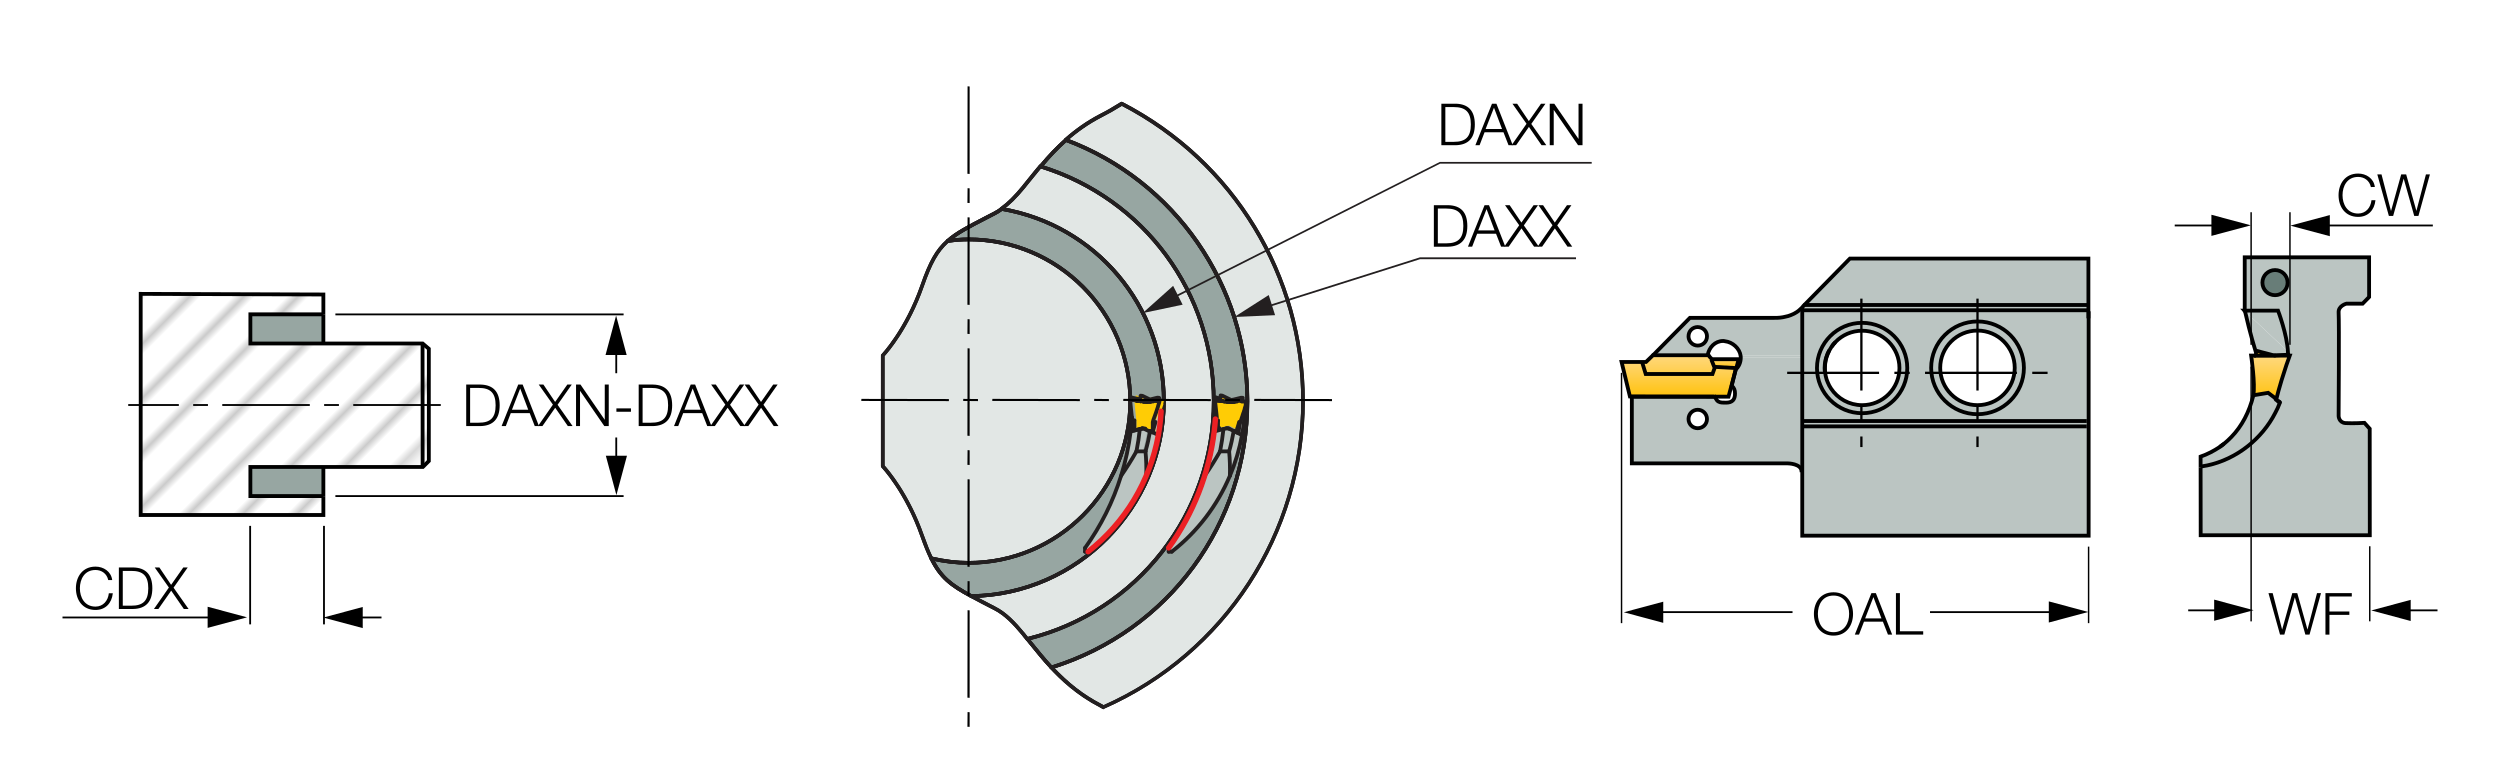 <?xml version="1.0" encoding="utf-8"?>
<!-- Generator: Adobe Illustrator 28.1.0, SVG Export Plug-In . SVG Version: 6.00 Build 0)  -->
<svg version="1.1" xmlns="http://www.w3.org/2000/svg" xmlns:xlink="http://www.w3.org/1999/xlink" x="0px" y="0px"
	 viewBox="0 0 326.41 99.21" style="enable-background:new 0 0 326.41 99.21;" xml:space="preserve">
<style type="text/css">
	.st0{fill:none;}
	.st1{fill:#FFFFFF;}
	.st2{fill:none;stroke:#000000;stroke-width:0.2;}
	.ציר{fill:none;stroke:#000000;stroke-width:0.3;stroke-dasharray:12,2,2,2,0,0;}
	.st3{fill:#BBC5C2;}
	.st4{fill:url(#SVGID_1_);}
	.st5{fill:url(#SVGID_00000050641318746880026160000013239110455061068188_);}
	.st6{fill:url(#SVGID_00000023964872117970080480000011771400533713980599_);}
	.st7{fill:url(#SVGID_00000119804839587480596260000003394284837910940857_);}
	.st8{fill:url(#SVGID_00000075873474363835899070000010510350387785062328_);}
	.st9{fill:url(#SVGID_00000142178486408477069000000008523498524923439488_);}
	.st10{fill:url(#SVGID_00000179646239177242251560000009080267641596565660_);}
	.st11{fill:url(#SVGID_00000017480078975209355910000015266899333778159757_);}
	.st12{fill:url(#SVGID_00000115488082571436779090000014578461880653853346_);}
	.st13{fill:url(#SVGID_00000039124919128494749820000010190762272414073534_);}
	.st14{fill:#687D78;}
	.st15{fill:url(#SVGID_00000121975600382918790020000010597122079010200745_);}
	.st16{fill:#FFC20E;}
	.st17{fill:url(#SVGID_00000054255385271351752030000009787334338771871403_);}
	.st18{fill:url(#SVGID_00000060713198650493900140000013829456912678173827_);}
	.st19{fill:url(#SVGID_00000089554638150629716540000008810797676649465791_);}
	.st20{fill:url(#SVGID_00000019660669254949333290000017656224248541843346_);}
	.st21{fill:url(#SVGID_00000112610871331009485280000012359445599476855455_);}
	.st22{fill:url(#SVGID_00000095335587520013097640000015025025293943145110_);}
	.st23{fill:url(#SVGID_00000062884750571135350430000000172008420236896946_);}
	.st24{fill:url(#SVGID_00000134228595782182747140000004743199435815533993_);}
	.st25{fill:url(#SVGID_00000142899071232194422810000017582414838740452492_);}
	.st26{fill:url(#SVGID_00000054233429031512890590000016212830905830159501_);}
	.st27{fill:url(#SVGID_00000036220644309293972700000017175648704538070456_);}
	.st28{fill:url(#SVGID_00000155840850434285119260000002265866323481374370_);}
	.st29{fill:url(#SVGID_00000032608452517717364450000016841504782881320882_);}
	.st30{fill:url(#SVGID_00000033364482395180655260000013106991834142214568_);}
	.st31{fill:url(#SVGID_00000021802659843206483140000017547104670741510788_);}
	.st32{fill:url(#SVGID_00000158734249303974098200000004258223451957211280_);}
	.st33{fill:url(#SVGID_00000075844597545772805050000010269323341280437402_);}
	.st34{fill:url(#SVGID_00000028300750707038981630000001187405147819752077_);}
	.st35{fill:url(#SVGID_00000071556024268984422170000013923320738968124293_);}
	.st36{fill:url(#SVGID_00000018199716539019553360000001590898363411148219_);}
	.st37{fill:url(#SVGID_00000018928828582680164410000008126417351091191720_);}
	.st38{fill:url(#SVGID_00000093857356866782462770000007581191663269528753_);}
	.st39{fill:url(#SVGID_00000137849933377669586610000008854540051429282217_);}
	.st40{fill:url(#SVGID_00000138566865334391731280000013240705584121015974_);}
	.st41{fill:url(#SVGID_00000057836910734658625110000009343209939414566532_);}
	.st42{fill:url(#SVGID_00000085228455126102157000000004306647952243241398_);}
	.st43{fill:url(#SVGID_00000109018631970667128070000015543306127047024536_);}
	.st44{fill:none;stroke:#000000;stroke-width:0.5;stroke-miterlimit:3.864;}
	.st45{fill:url(#SVGID_00000036954878591707775540000014687574635115763097_);}
	.st46{fill:url(#SVGID_00000036232073246652000840000015798520547069298324_);}
	.st47{fill:#97A6A2;}
	.st48{fill:#E2E7E5;}
	.st49{fill:#231F20;}
	.st50{fill:#FFCC05;}
	.st51{fill:none;stroke:#231F20;stroke-width:0.5;stroke-linecap:round;stroke-linejoin:round;}
	.st52{fill:#ED2024;}
</style>
<pattern  x="-259.25" y="347.94" width="74.03" height="74.03" patternUnits="userSpaceOnUse" id="Unnamed_Pattern" viewBox="2.93 -79.4 74.03 74.03" style="overflow:visible;">
	<g>
		<rect x="2.93" y="-79.4" class="st0" width="74.03" height="74.03"/>
		<rect x="0" y="-82.34" class="st1" width="79.7" height="79.92"/>
		<line class="st2" x1="5.39" y1="-83.51" x2="5.39" y2="0"/>
		<line class="st2" x1="10.36" y1="-83.51" x2="10.36" y2="0"/>
		<line class="st2" x1="15.33" y1="-83.51" x2="15.33" y2="0"/>
		<line class="st2" x1="20.3" y1="-83.51" x2="20.3" y2="0"/>
		<line class="st2" x1="25.27" y1="-83.51" x2="25.27" y2="0"/>
		<line class="st2" x1="30.24" y1="-83.51" x2="30.24" y2="0"/>
		<line class="st2" x1="35.21" y1="-83.51" x2="35.21" y2="0"/>
		<line class="st2" x1="40.18" y1="-83.51" x2="40.18" y2="0"/>
		<line class="st2" x1="45.16" y1="-83.51" x2="45.16" y2="0"/>
		<line class="st2" x1="50.13" y1="-83.51" x2="50.13" y2="0"/>
		<line class="st2" x1="55.1" y1="-83.51" x2="55.1" y2="0"/>
		<line class="st2" x1="60.07" y1="-83.51" x2="60.07" y2="0"/>
		<line class="st2" x1="65.04" y1="-83.51" x2="65.04" y2="0"/>
		<line class="st2" x1="70.01" y1="-83.51" x2="70.01" y2="0"/>
		<line class="st2" x1="74.98" y1="-83.51" x2="74.98" y2="0"/>
	</g>
</pattern>
<g id="Layer_1">
	<g>
		<g id="XMLID_1_">
			<g>
				<path class="st3" d="M309.4,55.98l0.01,13.9h-22.08l-0.01-8.81v-0.15c0.29-0.04,0.59-0.09,0.87-0.15
					c3.97-0.8,7.24-3.32,8.89-6.87c0.23-0.43,0.43-0.85,0.59-1.3c0.01-0.04,0.01-0.08-0.01-0.11c0-0.01,0.01-0.03,0.01-0.04
					l-0.33-0.27c-0.01,0-0.11-0.05-0.24-0.13c0.01-0.01,0.01-0.03,0.01-0.04l0.12,0.08c0,0,0.29-1.38,1.3-4.42l0.44-1.24h-0.23
					l0.01-0.13h-0.01c0-0.12,0-0.25-0.01-0.39c-0.09-2.2-1.29-5.37-1.29-5.37h-4.34c0.01,0.03,0.01,0.07,0.03,0.09l-0.05-0.04v-7
					h16.24v5.19l-0.85,0.87h-2.12c0,0-1.07,0.27-1.01,1.15c0.08,1.24,0,13.52,0,13.52s0.03,0.85,0.89,0.92
					c1.04,0.07,2.48-0.03,2.48-0.03L309.4,55.98z M298.68,36.9c0-0.91-0.73-1.64-1.64-1.64s-1.65,0.73-1.65,1.64
					s0.75,1.64,1.65,1.64S298.68,37.81,298.68,36.9z"/>
				<linearGradient id="SVGID_1_" gradientUnits="userSpaceOnUse" x1="298.038" y1="52.155" x2="298.038" y2="46.496">
					<stop  offset="0" style="stop-color:#FFC20E"/>
					<stop  offset="1" style="stop-color:#FFD87D"/>
				</linearGradient>
				<path class="st4" d="M298.97,46.43l-0.44,1.24c-1.01,3.04-1.3,4.42-1.3,4.42l-0.12-0.08c1.01-3.34,1.38-4.89,1.54-5.58h0.08
					c0,0.03,0,0.04,0,0.07l0.01-0.07H298.97z"/>
				
					<linearGradient id="SVGID_00000029725395090579576060000003043012427766399400_" gradientUnits="userSpaceOnUse" x1="298.744" y1="46.451" x2="298.744" y2="40.501">
					<stop  offset="0" style="stop-color:#BBC5C3"/>
					<stop  offset="1" style="stop-color:#98A6A3"/>
				</linearGradient>
				<path style="fill:url(#SVGID_00000029725395090579576060000003043012427766399400_);" d="M298.76,46.3l-0.01,0.13h-0.01
					c0.01-0.04,0.01-0.09,0.01-0.13H298.76z"/>
				
					<linearGradient id="SVGID_00000026138594081576963940000004440817347722795906_" gradientUnits="userSpaceOnUse" x1="298.704" y1="46.452" x2="298.704" y2="40.496">
					<stop  offset="0" style="stop-color:#BBC5C3"/>
					<stop  offset="1" style="stop-color:#98A6A3"/>
				</linearGradient>
				<path style="fill:url(#SVGID_00000026138594081576963940000004440817347722795906_);" d="M298.73,45.91
					c0.01,0.13,0.01,0.27,0.01,0.39h-0.08C298.73,45.99,298.73,45.91,298.73,45.91z"/>
				
					<linearGradient id="SVGID_00000114773342089356986870000002575796327629858487_" gradientUnits="userSpaceOnUse" x1="298.737" y1="46.452" x2="298.737" y2="40.472">
					<stop  offset="0" style="stop-color:#BBC5C3"/>
					<stop  offset="1" style="stop-color:#98A6A3"/>
				</linearGradient>
				<path style="fill:url(#SVGID_00000114773342089356986870000002575796327629858487_);" d="M298.74,46.43l-0.01,0.07
					c0-0.03,0-0.04,0-0.07H298.74z"/>
				
					<linearGradient id="SVGID_00000115503989792486432860000000219114223246946201_" gradientUnits="userSpaceOnUse" x1="309.515" y1="46.367" x2="287.206" y2="46.367">
					<stop  offset="0" style="stop-color:#879894"/>
					<stop  offset="1" style="stop-color:#BBC5C3"/>
				</linearGradient>
				<path style="fill:url(#SVGID_00000115503989792486432860000000219114223246946201_);" d="M298.74,46.3c0,0.04,0,0.09-0.01,0.13
					h-0.08c0-0.05,0.01-0.09,0.01-0.13H298.74z"/>
				<path class="st3" d="M298.73,45.91l-5.61-5.27c-0.01-0.03-0.01-0.07-0.03-0.09h4.34C297.44,40.55,298.64,43.72,298.73,45.91z"/>
				<path class="st3" d="M293.12,40.64l5.61,5.27c0,0,0,0.08-0.07,0.39l-1.81,0.09l-2.3-0.6v0.01l-0.07-0.01
					C294.48,45.79,293.78,43.53,293.12,40.64z"/>
				
					<linearGradient id="SVGID_00000033365365682996344090000016872034260533299861_" gradientUnits="userSpaceOnUse" x1="296.287" y1="52.155" x2="296.287" y2="46.495">
					<stop  offset="0" style="stop-color:#FFC20E"/>
					<stop  offset="1" style="stop-color:#FFD87D"/>
				</linearGradient>
				<path style="fill:url(#SVGID_00000033365365682996344090000016872034260533299861_);" d="M297.03,46.43h1.62
					c-0.16,0.69-0.53,2.24-1.54,5.58l-0.96-0.72l-1.94,0.32c0.28-1.41-0.28-5.18-0.28-5.18h0.63v0.01h2.53L297.03,46.43z"/>
				
					<linearGradient id="SVGID_00000123424888681356510900000008379554234606996665_" gradientUnits="userSpaceOnUse" x1="309.079" y1="52.546" x2="287.608" y2="52.546">
					<stop  offset="0" style="stop-color:#879894"/>
					<stop  offset="1" style="stop-color:#BBC5C3"/>
				</linearGradient>
				<path style="fill:url(#SVGID_00000123424888681356510900000008379554234606996665_);" d="M297.65,52.49
					c0.03,0.03,0.03,0.07,0.01,0.11c0.01-0.03,0-0.05-0.03-0.08v-0.01L297.65,52.49z"/>
				
					<linearGradient id="SVGID_00000128468995920787196350000014838312112441750974_" gradientUnits="userSpaceOnUse" x1="293.433" y1="59.973" x2="296.166" y2="54.833">
					<stop  offset="0" style="stop-color:#98A6A3"/>
					<stop  offset="1" style="stop-color:#BBC5C3"/>
				</linearGradient>
				<path style="fill:url(#SVGID_00000128468995920787196350000014838312112441750974_);" d="M297.67,52.45
					c0,0.01-0.01,0.03-0.01,0.04c-0.03-0.04-0.09-0.07-0.16-0.09c0,0,0-0.01-0.01,0c-0.03-0.03-0.07-0.04-0.09-0.07
					c0,0-0.01-0.01-0.03-0.01c-0.03-0.04-0.05-0.08-0.03-0.13L297.67,52.45z"/>
				
					<linearGradient id="SVGID_00000094584409962455375170000014109875954726908053_" gradientUnits="userSpaceOnUse" x1="296.638" y1="54.202" x2="297.266" y2="53.022">
					<stop  offset="0" style="stop-color:#98A6A3"/>
					<stop  offset="1" style="stop-color:#BBC5C3"/>
				</linearGradient>
				<path style="fill:url(#SVGID_00000094584409962455375170000014109875954726908053_);" d="M297.65,52.49l-0.01,0.01
					c-0.03-0.04-0.08-0.07-0.15-0.11C297.56,52.43,297.63,52.45,297.65,52.49z"/>
				<path class="st3" d="M297.64,52.51v0.01c-0.15,0.48-0.33,0.95-0.56,1.38c-1.73,3.4-5.06,6.06-8.89,6.87
					c-0.28,0.05-0.57,0.11-0.87,0.15v-1.25c0.92-0.33,1.74-0.77,2.48-1.3c0.19-0.12,0.37-0.27,0.55-0.41
					c0.35-0.28,0.68-0.59,0.99-0.91c1.38-1.42,2.34-3.28,2.86-5.39l1.93-0.27c0,0,0.63,0.43,0.97,0.67v0.01
					c-0.03,0.11,0.12,0.19,0.27,0.25c0.01,0,0.03,0.01,0.03,0.01c0.03,0.03,0.07,0.04,0.09,0.07c0.01-0.01,0.01,0,0.01,0
					C297.56,52.44,297.61,52.47,297.64,52.51z"/>
				
					<linearGradient id="SVGID_00000018197534446639275580000017347487057790997124_" gradientUnits="userSpaceOnUse" x1="297.009" y1="53.161" x2="297.294" y2="52.625">
					<stop  offset="0" style="stop-color:#98A6A3"/>
					<stop  offset="1" style="stop-color:#BBC5C3"/>
				</linearGradient>
				<path style="fill:url(#SVGID_00000018197534446639275580000017347487057790997124_);" d="M297.48,52.4
					c-0.03-0.03-0.07-0.04-0.09-0.07C297.41,52.36,297.45,52.37,297.48,52.4z"/>
				<path class="st14" d="M297.04,35.26c0.91,0,1.64,0.73,1.64,1.64s-0.73,1.64-1.64,1.64s-1.65-0.73-1.65-1.64
					S296.13,35.26,297.04,35.26z"/>
				
					<linearGradient id="SVGID_00000134249154290256468120000008745772896772595614_" gradientUnits="userSpaceOnUse" x1="294.017" y1="58.221" x2="296.178" y2="54.156">
					<stop  offset="0" style="stop-color:#98A6A3"/>
					<stop  offset="1" style="stop-color:#BBC5C3"/>
				</linearGradient>
				<path style="fill:url(#SVGID_00000134249154290256468120000008745772896772595614_);" d="M297.33,52.19
					c-0.03,0.05,0,0.09,0.03,0.13c-0.15-0.07-0.29-0.15-0.27-0.25v-0.01C297.23,52.13,297.32,52.19,297.33,52.19z"/>
				<polygon class="st16" points="297.08,46.45 294.55,46.45 294.55,46.43 297.03,46.43 				"/>
				<polygon class="st16" points="297.03,46.43 294.55,46.43 294.55,45.81 296.71,46.39 296.85,46.39 				"/>
				
					<linearGradient id="SVGID_00000126312298392397739350000005871991405791310231_" gradientUnits="userSpaceOnUse" x1="291.715" y1="59.083" x2="294.422" y2="53.991">
					<stop  offset="0" style="stop-color:#98A6A3"/>
					<stop  offset="1" style="stop-color:#BBC5C3"/>
				</linearGradient>
				<path style="fill:url(#SVGID_00000126312298392397739350000005871991405791310231_);" d="M288.18,60.77
					c3.83-0.81,7.16-3.48,8.89-6.87C295.43,57.46,292.15,59.98,288.18,60.77z"/>
				<polygon class="st16" points="294.55,45.79 296.85,46.39 296.71,46.39 294.55,45.81 				"/>
				
					<linearGradient id="SVGID_00000149357600920561761150000016716424375684879508_" gradientUnits="userSpaceOnUse" x1="301.111" y1="39.006" x2="316.194" y2="10.638">
					<stop  offset="0" style="stop-color:#98A6A3"/>
					<stop  offset="1" style="stop-color:#BBC5C3"/>
				</linearGradient>
				<path style="fill:url(#SVGID_00000149357600920561761150000016716424375684879508_);" d="M294.11,51.67l0.08-0.01
					c-0.52,2.12-1.48,3.97-2.86,5.39C292.66,55.59,293.59,53.76,294.11,51.67z"/>
				
					<linearGradient id="SVGID_00000082339838878828801980000003590846421813251747_" gradientUnits="userSpaceOnUse" x1="288.778" y1="57.49" x2="291.508" y2="52.355">
					<stop  offset="0" style="stop-color:#98A6A3"/>
					<stop  offset="1" style="stop-color:#BBC5C3"/>
				</linearGradient>
				<path style="fill:url(#SVGID_00000082339838878828801980000003590846421813251747_);" d="M287.32,59.67v1.25l-0.08-1.23
					C287.27,59.68,287.29,59.68,287.32,59.67z"/>
				<rect x="235.34" y="55.69" class="st3" width="37.23" height="14.14"/>
				<path class="st3" d="M258.2,54.97v-0.89c3.34,0,6.05-2.7,6.05-6.05c0-3.34-2.7-6.06-6.05-6.06v-1.46h14.37v15.06h-37.23v-0.6
					h0.07H258.2z"/>
				<path class="st3" d="M272.57,39.83v0.68H258.2h-22.86v-0.4c0.08-0.11,0.12-0.16,0.12-0.16l0.13-0.13h32.37L272.57,39.83z"/>
				
					<linearGradient id="SVGID_00000096023032043603234150000017705189504184644225_" gradientUnits="userSpaceOnUse" x1="270.262" y1="33.596" x2="270.262" y2="39.832">
					<stop  offset="0" style="stop-color:#A9B5B2"/>
					<stop  offset="1" style="stop-color:#BBC5C3"/>
				</linearGradient>
				<polygon style="fill:url(#SVGID_00000096023032043603234150000017705189504184644225_);" points="272.57,39.82 272.57,39.83 
					267.96,39.82 				"/>
				
					<linearGradient id="SVGID_00000007399297573659235480000017933735509004468104_" gradientUnits="userSpaceOnUse" x1="254.124" y1="33.726" x2="254.124" y2="39.832">
					<stop  offset="0" style="stop-color:#A9B5B2"/>
					<stop  offset="1" style="stop-color:#BBC5C3"/>
				</linearGradient>
				<polygon style="fill:url(#SVGID_00000007399297573659235480000017933735509004468104_);" points="272.57,39.72 272.57,39.82 
					267.96,39.82 235.68,39.72 				"/>
				<polygon class="st3" points="272.57,33.76 272.57,39.72 235.68,39.72 241.54,33.76 				"/>
				
					<linearGradient id="SVGID_00000014597743491710482220000009542444637280067002_" gradientUnits="userSpaceOnUse" x1="257.053" y1="33.742" x2="257.053" y2="39.681">
					<stop  offset="0" style="stop-color:#A9B5B2"/>
					<stop  offset="1" style="stop-color:#BBC5C3"/>
				</linearGradient>
				
					<rect x="241.54" y="33.74" style="fill:url(#SVGID_00000014597743491710482220000009542444637280067002_);" width="31.03" height="0.01"/>
				
					<linearGradient id="SVGID_00000179642780140229606900000001888460892828543147_" gradientUnits="userSpaceOnUse" x1="251.773" y1="39.716" x2="251.773" y2="55.614">
					<stop  offset="0" style="stop-color:#A9B5B2"/>
					<stop  offset="1" style="stop-color:#98A6A3"/>
				</linearGradient>
				<polygon style="fill:url(#SVGID_00000179642780140229606900000001888460892828543147_);" points="267.96,39.82 235.59,39.82 
					235.68,39.72 				"/>
				<path class="st3" d="M258.2,41.97c3.34,0,6.05,2.72,6.05,6.06c0,3.34-2.7,6.05-6.05,6.05c-3.34,0-6.06-2.7-6.06-6.05
					C252.14,44.69,254.86,41.97,258.2,41.97z M258.2,52.91c2.69,0,4.86-2.18,4.86-4.87c0-2.69-2.17-4.87-4.86-4.87
					s-4.87,2.18-4.87,4.87C253.32,50.72,255.51,52.91,258.2,52.91z"/>
				<path class="st3" d="M258.2,54.08v0.89h-22.8h-0.07V40.51h22.86v1.46c-3.34,0-6.06,2.72-6.06,6.06
					C252.14,51.37,254.86,54.08,258.2,54.08z M249.01,48.06c0-3.26-2.64-5.91-5.89-5.91s-5.9,2.65-5.9,5.91
					c0,3.25,2.65,5.89,5.9,5.89S249.01,51.31,249.01,48.06z"/>
				<path class="st3" d="M243.13,42.15c3.25,0,5.89,2.65,5.89,5.91c0,3.25-2.64,5.89-5.89,5.89s-5.9-2.64-5.9-5.89
					C237.23,44.8,239.88,42.15,243.13,42.15z M248,48.06c0-2.69-2.18-4.87-4.87-4.87c-1.37,0-2.61,0.57-3.49,1.48
					c-0.19,0.17-0.33,0.36-0.48,0.57c-0.03,0.03-0.05,0.07-0.08,0.11c-0.09,0.13-0.17,0.27-0.24,0.4c-0.16,0.27-0.28,0.56-0.37,0.87
					c-0.05,0.13-0.08,0.27-0.11,0.4c-0.08,0.33-0.12,0.68-0.12,1.04c0,0.25,0.01,0.49,0.07,0.73c0,0.09,0.01,0.19,0.04,0.27
					c0.04,0.17,0.08,0.33,0.13,0.51c0.04,0.13,0.09,0.27,0.16,0.4c0.11,0.27,0.25,0.53,0.41,0.77c0.87,1.32,2.37,2.18,4.07,2.18
					C245.81,52.91,248,50.75,248,48.06z"/>
				<path class="st3" d="M239.16,45.24c0.15-0.21,0.29-0.4,0.48-0.57C239.46,44.84,239.3,45.04,239.16,45.24z"/>
				
					<linearGradient id="SVGID_00000147903287058366524470000012124071073850818463_" gradientUnits="userSpaceOnUse" x1="238.957" y1="40.748" x2="238.957" y2="63.406">
					<stop  offset="0" style="stop-color:#A9B5B2"/>
					<stop  offset="1" style="stop-color:#98A6A3"/>
				</linearGradient>
				<path style="fill:url(#SVGID_00000147903287058366524470000012124071073850818463_);" d="M239.08,45.34
					c-0.08,0.12-0.16,0.25-0.24,0.4C238.9,45.61,238.98,45.48,239.08,45.34z"/>
				
					<linearGradient id="SVGID_00000166676968273334595910000007483652048503886222_" gradientUnits="userSpaceOnUse" x1="238.651" y1="35.788" x2="238.651" y2="84.88">
					<stop  offset="0" style="stop-color:#A9B5B2"/>
					<stop  offset="1" style="stop-color:#98A6A3"/>
				</linearGradient>
				<path style="fill:url(#SVGID_00000166676968273334595910000007483652048503886222_);" d="M238.84,45.74
					c-0.15,0.28-0.27,0.56-0.37,0.87C238.56,46.3,238.68,46.01,238.84,45.74z"/>
				
					<linearGradient id="SVGID_00000162329383124220196520000010488956500163196293_" gradientUnits="userSpaceOnUse" x1="238.558" y1="49.248" x2="238.558" y2="50.607">
					<stop  offset="0" style="stop-color:#A9B5B2"/>
					<stop  offset="1" style="stop-color:#98A6A3"/>
				</linearGradient>
				<path style="fill:url(#SVGID_00000162329383124220196520000010488956500163196293_);" d="M238.48,49.55
					c0.05,0.13,0.11,0.27,0.16,0.4C238.57,49.82,238.52,49.68,238.48,49.55z"/>
				
					<linearGradient id="SVGID_00000016045897546135767160000012245708290791674505_" gradientUnits="userSpaceOnUse" x1="238.411" y1="42.013" x2="238.411" y2="64.671">
					<stop  offset="0" style="stop-color:#A9B5B2"/>
					<stop  offset="1" style="stop-color:#98A6A3"/>
				</linearGradient>
				<path style="fill:url(#SVGID_00000016045897546135767160000012245708290791674505_);" d="M238.46,46.61
					c-0.04,0.13-0.07,0.27-0.11,0.4C238.38,46.87,238.41,46.74,238.46,46.61z"/>
				
					<linearGradient id="SVGID_00000043448314871118295050000009232039964156939705_" gradientUnits="userSpaceOnUse" x1="238.325" y1="48.576" x2="238.325" y2="49.482">
					<stop  offset="0" style="stop-color:#A9B5B2"/>
					<stop  offset="1" style="stop-color:#98A6A3"/>
				</linearGradient>
				<path style="fill:url(#SVGID_00000043448314871118295050000009232039964156939705_);" d="M238.3,48.78
					c0.01,0.09,0.03,0.17,0.04,0.27C238.32,48.96,238.3,48.87,238.3,48.78z"/>
				
					<linearGradient id="SVGID_00000096752827182390164790000011618817557801261740_" gradientUnits="userSpaceOnUse" x1="238.298" y1="45.668" x2="238.298" y2="51.694">
					<stop  offset="0" style="stop-color:#A9B5B2"/>
					<stop  offset="1" style="stop-color:#98A6A3"/>
				</linearGradient>
				<path style="fill:url(#SVGID_00000096752827182390164790000011618817557801261740_);" d="M238.36,47.01
					c-0.07,0.35-0.11,0.69-0.11,1.05c0,0.24,0.01,0.49,0.05,0.72c-0.05-0.24-0.07-0.48-0.07-0.73
					C238.24,47.69,238.28,47.34,238.36,47.01z"/>
				
					<linearGradient id="SVGID_00000166655592086728406370000010968230988081674160_" gradientUnits="userSpaceOnUse" x1="235.509" y1="39.716" x2="235.509" y2="55.572">
					<stop  offset="0" style="stop-color:#A9B5B2"/>
					<stop  offset="1" style="stop-color:#98A6A3"/>
				</linearGradient>
				<path style="fill:url(#SVGID_00000166655592086728406370000010968230988081674160_);" d="M235.59,39.82l-0.13,0.13
					c0,0-0.04,0.05-0.12,0.16v-0.39h0.35L235.59,39.82z"/>
				<path class="st3" d="M235.23,40.22l0.05,6.51h-0.05v-0.29h-7.95c0,0.01,0,0.04,0,0.05c-0.12-1-1.05-1.84-2.06-1.94
					c-0.08-0.03-0.16-0.03-0.24-0.03c-1.05,0-1.84,0.85-2.01,1.85h-7.11l2.49-2.54l2.3-2.33h11.01c0.55,0.01,1.04-0.04,1.45-0.15
					c0.27-0.05,0.51-0.12,0.72-0.21c0.27-0.09,0.55-0.23,0.8-0.41c0.09-0.07,0.17-0.12,0.25-0.19
					C235.03,40.42,235.15,40.31,235.23,40.22z M222.87,43.92c0-0.44-0.23-0.83-0.57-1.03c-0.12-0.08-0.25-0.13-0.39-0.16
					c-0.09-0.03-0.19-0.04-0.28-0.04c-0.67,0-1.2,0.53-1.2,1.2c0,0.25,0.08,0.49,0.23,0.69c0.04,0.05,0.08,0.11,0.12,0.15
					c0.21,0.24,0.53,0.39,0.88,0.39C222.34,45.12,222.87,44.58,222.87,43.92z"/>
				<path class="st3" d="M235.23,46.73l0.01,14.85c0-1.07-1.81-1.08-1.81-1.08h-20.35v-8.71h10.75h0.08
					c0.04,0.08,0.07,0.15,0.11,0.21c0.21,0.41,0.44,0.53,0.84,0.56c0.15,0.01,0.33,0.01,0.53,0.01c0.81,0,1.16-0.39,1.16-1.2
					c0-0.44-0.12-0.75-0.43-1.01l0.51-2.1v-0.01c0.41-0.37,0.65-0.92,0.67-1.52H235.23z M222.87,54.72c0-0.67-0.53-1.21-1.21-1.21
					c-0.67,0-1.2,0.55-1.2,1.21c0,0.67,0.53,1.2,1.2,1.2C222.34,55.91,222.87,55.38,222.87,54.72z"/>
				
					<linearGradient id="SVGID_00000031175339517537860420000014343310771216657541_" gradientUnits="userSpaceOnUse" x1="235.056" y1="40.177" x2="235.056" y2="46.722">
					<stop  offset="0" style="stop-color:#98A6A3"/>
					<stop  offset="1" style="stop-color:#CED5D3"/>
				</linearGradient>
				<path style="fill:url(#SVGID_00000031175339517537860420000014343310771216657541_);" d="M235.23,40.18v0.04
					c-0.08,0.09-0.2,0.2-0.35,0.32C235,40.43,235.12,40.31,235.23,40.18z"/>
				<path class="st3" d="M235.23,46.43v0.29h-7.94c0-0.01,0-0.01,0-0.03c0-0.08,0-0.15-0.01-0.21c0-0.01,0-0.04,0-0.05H235.23z"/>
				
					<linearGradient id="SVGID_00000108283462223708409450000004674845528760215428_" gradientUnits="userSpaceOnUse" x1="226.88" y1="40.175" x2="226.88" y2="46.732">
					<stop  offset="0" style="stop-color:#98A6A3"/>
					<stop  offset="1" style="stop-color:#CED5D3"/>
				</linearGradient>
				<path style="fill:url(#SVGID_00000108283462223708409450000004674845528760215428_);" d="M231.9,41.44c0,0,0.53,0.04,1.21-0.09
					c-0.41,0.11-0.91,0.16-1.45,0.15h-11.01l0.04-0.05H231.9z"/>
				
					<linearGradient id="SVGID_00000011032836983030059380000016413219133375350699_" gradientUnits="userSpaceOnUse" x1="226.254" y1="40.176" x2="226.254" y2="46.721">
					<stop  offset="0" style="stop-color:#98A6A3"/>
					<stop  offset="1" style="stop-color:#CED5D3"/>
				</linearGradient>
				<path style="fill:url(#SVGID_00000011032836983030059380000016413219133375350699_);" d="M227.28,46.49
					c0.01,0.07,0.01,0.13,0.01,0.21c0,0.01,0,0.01,0,0.03h-0.01c-0.15-0.97-1.07-2.04-2.06-2.18
					C226.23,44.65,227.16,45.49,227.28,46.49z"/>
				
					<linearGradient id="SVGID_00000070092116800772904310000009028190665502344578_" gradientUnits="userSpaceOnUse" x1="225.216" y1="48.072" x2="225.216" y2="46.761">
					<stop  offset="0" style="stop-color:#FFC20E"/>
					<stop  offset="1" style="stop-color:#FFD87D"/>
				</linearGradient>
				<polygon style="fill:url(#SVGID_00000070092116800772904310000009028190665502344578_);" points="226.99,46.89 226.67,48.07 
					226.55,48.05 223.87,47.9 223.82,47.91 223.44,46.95 223.51,46.89 				"/>
				
					<linearGradient id="SVGID_00000170960625391545145340000002075075763612019846_" gradientUnits="userSpaceOnUse" x1="219.19" y1="51.787" x2="219.19" y2="46.765">
					<stop  offset="0" style="stop-color:#FFC20E"/>
					<stop  offset="1" style="stop-color:#FFD87D"/>
				</linearGradient>
				<path style="fill:url(#SVGID_00000170960625391545145340000002075075763612019846_);" d="M226.67,48.07l-0.04,0.17v0.01
					l-0.95,3.53h-1.76c-0.01-0.01-0.01-0.03-0.03-0.05l-7.11,0.04l-3.98-0.01l-1.09-4.51h2.68l0.48,1.58h8.72l0.28-0.79l-0.05-0.13
					l0.05-0.01l2.68,0.15L226.67,48.07z"/>
				
					<linearGradient id="SVGID_00000152950132874168735040000010856163874954148287_" gradientUnits="userSpaceOnUse" x1="224.437" y1="61.651" x2="224.437" y2="46.432">
					<stop  offset="0" style="stop-color:#879894"/>
					<stop  offset="1" style="stop-color:#CED5D3"/>
				</linearGradient>
				<path style="fill:url(#SVGID_00000152950132874168735040000010856163874954148287_);" d="M224.02,52
					c0.21,0.39,0.45,0.52,0.84,0.56C224.46,52.53,224.23,52.41,224.02,52z"/>
				
					<linearGradient id="SVGID_00000016779087068129434750000006984951901177420677_" gradientUnits="userSpaceOnUse" x1="223.964" y1="61.64" x2="223.964" y2="46.438">
					<stop  offset="0" style="stop-color:#879894"/>
					<stop  offset="1" style="stop-color:#CED5D3"/>
				</linearGradient>
				<path style="fill:url(#SVGID_00000016779087068129434750000006984951901177420677_);" d="M223.92,51.79
					c0.03,0.08,0.07,0.15,0.09,0.21c-0.04-0.07-0.07-0.13-0.11-0.21H223.92z"/>
				
					<linearGradient id="SVGID_00000176734024730268180060000005041945555814845622_" gradientUnits="userSpaceOnUse" x1="220.356" y1="51.783" x2="220.356" y2="46.303">
					<stop  offset="0" style="stop-color:#FFC20E"/>
					<stop  offset="1" style="stop-color:#FFD87D"/>
				</linearGradient>
				<path style="fill:url(#SVGID_00000176734024730268180060000005041945555814845622_);" d="M223.9,51.73
					c0.01,0.03,0.01,0.04,0.03,0.05h-0.01h-0.08l-7.04-0.01L223.9,51.73z"/>
				
					<linearGradient id="SVGID_00000076600104893400341770000017836212275088923327_" gradientUnits="userSpaceOnUse" x1="219.131" y1="51.782" x2="219.131" y2="46.364">
					<stop  offset="0" style="stop-color:#FFC20E"/>
					<stop  offset="1" style="stop-color:#FFD87D"/>
				</linearGradient>
				<path style="fill:url(#SVGID_00000076600104893400341770000017836212275088923327_);" d="M215.84,46.37l-0.04,0.05h7.15
					c0-0.01,0-0.04,0.01-0.05h0.04c0.01,0.04,0.51,0.52,0.51,0.52l-0.07,0.07l0.37,0.96l0.05,0.13l-0.28,0.79h-8.72l-0.48-1.58h0.51
					l0.91-0.88H215.84z"/>
				
					<linearGradient id="SVGID_00000151533506663626208500000010104439622098307998_" gradientUnits="userSpaceOnUse" x1="218.458" y1="61.886" x2="218.458" y2="46.305">
					<stop  offset="0" style="stop-color:#879894"/>
					<stop  offset="1" style="stop-color:#CED5D3"/>
				</linearGradient>
				<polygon style="fill:url(#SVGID_00000151533506663626208500000010104439622098307998_);" points="223.83,51.79 213.09,51.79 
					216.79,51.77 				"/>
				
					<linearGradient id="SVGID_00000029759679724739767080000006796374010633817013_" gradientUnits="userSpaceOnUse" x1="219.383" y1="51.777" x2="219.383" y2="46.364">
					<stop  offset="0" style="stop-color:#FFC20E"/>
					<stop  offset="1" style="stop-color:#FFD87D"/>
				</linearGradient>
				<path style="fill:url(#SVGID_00000029759679724739767080000006796374010633817013_);" d="M222.97,46.37
					c-0.01,0.01-0.01,0.04-0.01,0.05h-7.15l0.04-0.05h0.01H222.97z"/>
				
					<linearGradient id="SVGID_00000182496390255816826630000013258815997650049949_" gradientUnits="userSpaceOnUse" x1="221.827" y1="40.177" x2="221.827" y2="46.723">
					<stop  offset="0" style="stop-color:#98A6A3"/>
					<stop  offset="1" style="stop-color:#CED5D3"/>
				</linearGradient>
				<path style="fill:url(#SVGID_00000182496390255816826630000013258815997650049949_);" d="M222.82,43.89c0-0.41-0.21-0.79-0.52-1
					c0.35,0.2,0.57,0.59,0.57,1.03c0,0.67-0.53,1.2-1.21,1.2c-0.35,0-0.67-0.15-0.88-0.39c0.23,0.21,0.52,0.35,0.85,0.35
					C222.29,45.08,222.82,44.54,222.82,43.89z"/>
				
					<linearGradient id="SVGID_00000085236638559865694980000015107359228921795256_" gradientUnits="userSpaceOnUse" x1="213.059" y1="61.65" x2="213.059" y2="46.433">
					<stop  offset="0" style="stop-color:#879894"/>
					<stop  offset="1" style="stop-color:#CED5D3"/>
				</linearGradient>
				<polygon style="fill:url(#SVGID_00000085236638559865694980000015107359228921795256_);" points="213.09,51.79 213.09,60.49 
					213.03,51.79 				"/>
			</g>
			<g>
				<path class="st44" d="M297.64,52.52c0.03,0.03,0.04,0.05,0.03,0.08"/>
				<path class="st44" d="M297.49,52.4c0.07,0.04,0.12,0.07,0.15,0.11"/>
				<path class="st44" d="M297.39,52.33c0.03,0.03,0.07,0.04,0.09,0.07"/>
				<path class="st44" d="M297.11,52.01c0,0.01,0,0.03-0.01,0.04v0.01c-0.03,0.11,0.12,0.19,0.27,0.25"/>
				<path class="st44" d="M298.66,46.3c0,0.04-0.01,0.08-0.01,0.13"/>
				<path class="st44" d="M287.32,61.07l0.01,8.81h22.08l-0.01-13.9l-0.69-0.77c0,0-1.44,0.09-2.48,0.03
					c-0.87-0.07-0.89-0.92-0.89-0.92s0.08-12.28,0-13.52c-0.05-0.88,1.01-1.15,1.01-1.15h2.12l0.85-0.87V33.6h-16.24v7l0.05,0.04"/>
				<path class="st44" d="M223.83,51.79l-7.04-0.01l-3.98-0.01l-1.09-4.51h2.68h0.51l0.91-0.88h0.04h0.01h7.11h0.04
					c0.01,0.04,0.51,0.52,0.51,0.52h3.48l-0.32,1.19l-0.04,0.17"/>
				<polyline class="st44" points="226.63,48.26 225.68,51.79 223.92,51.79 223.91,51.79 				"/>
				<polyline class="st44" points="214.39,47.25 214.87,48.83 223.59,48.83 223.87,48.05 223.82,47.91 223.44,46.95 				"/>
				<path class="st44" d="M239.16,45.24c0.15-0.2,0.31-0.4,0.48-0.57"/>
				<path class="st44" d="M238.3,48.78c-0.05-0.24-0.07-0.48-0.07-0.73c0-0.36,0.04-0.71,0.12-1.04c0.03-0.13,0.05-0.27,0.11-0.4
					c0.09-0.31,0.21-0.6,0.37-0.87"/>
				<path class="st44" d="M239.64,44.66c0.88-0.91,2.12-1.48,3.49-1.48c2.69,0,4.87,2.18,4.87,4.87s-2.18,4.85-4.87,4.85
					c-1.7,0-3.21-0.87-4.07-2.18c-0.16-0.24-0.31-0.51-0.41-0.77c-0.05-0.13-0.11-0.27-0.16-0.4c-0.05-0.17-0.09-0.33-0.13-0.51
					c-0.01-0.09-0.03-0.17-0.04-0.27c-0.04-0.23-0.05-0.48-0.05-0.72c0-0.36,0.04-0.71,0.11-1.05c0.04-0.13,0.07-0.27,0.11-0.4
					c0.11-0.31,0.23-0.59,0.37-0.87c0.08-0.15,0.16-0.28,0.24-0.4c0.03-0.04,0.05-0.08,0.08-0.11
					C239.3,45.02,239.45,44.84,239.64,44.66z"/>
				<path class="st44" d="M253.32,48.03c0-2.69,2.18-4.87,4.87-4.87s4.86,2.18,4.86,4.87c0,2.69-2.17,4.87-4.86,4.87
					S253.32,50.72,253.32,48.03z"/>
				<path class="st44" d="M222.95,46.42c0-0.01,0-0.04,0.01-0.05c0.17-1,0.96-1.85,2.01-1.85c0.08,0,0.16,0,0.24,0.03
					c1.01,0.11,1.94,0.95,2.06,1.94c0.01,0.07,0.01,0.13,0.01,0.21c0,0.01,0,0.01,0,0.03c-0.01,0.6-0.25,1.15-0.67,1.52v0.01
					l-0.51,2.1c0.31,0.27,0.43,0.57,0.43,1.01c0,0.81-0.35,1.2-1.16,1.2c-0.2,0-0.39,0-0.53-0.01c-0.4-0.03-0.63-0.15-0.84-0.56
					c-0.04-0.07-0.07-0.13-0.11-0.21h-0.08h-10.75v8.71h20.35c0,0,1.81,0.01,1.81,1.08c0,0.03,0,0.05,0,0.08"/>
				<polyline class="st44" points="235.4,54.97 258.2,54.97 272.46,54.97 				"/>
				<line class="st44" x1="235.4" y1="55.67" x2="272.46" y2="55.67"/>
				<polyline class="st44" points="235.46,39.82 235.59,39.82 267.96,39.82 272.57,39.82 272.67,39.82 272.69,39.82 				"/>
				<path class="st44" d="M289.8,58.36c0.19-0.12,0.37-0.27,0.55-0.41"/>
				<line class="st44" x1="297.64" y1="52.51" x2="297.64" y2="52.52"/>
				<path class="st44" d="M294.55,46.43h-0.63c0,0,0.56,3.77,0.28,5.18l1.94-0.32l0.96,0.72l0.12,0.08c0,0,0.29-1.38,1.3-4.42
					l0.44-1.24h-0.23h-0.01h-0.08h-1.62"/>
				<path class="st44" d="M294.55,45.81l-0.07-0.01c0,0-0.71-2.26-1.36-5.15c-0.01-0.03-0.01-0.07-0.03-0.09h4.34
					c0,0,1.2,3.17,1.29,5.37c0.01,0.13,0.01,0.27,0.01,0.39c0,0.04,0,0.09-0.01,0.13c0,0.03,0,0.04,0,0.07l0.01-0.07l0.01-0.13
					h-0.01h-0.08l-1.81,0.09"/>
				<line class="st44" x1="223.87" y1="47.9" x2="226.55" y2="48.05"/>
				<path class="st44" d="M272.67,41.56v-1.74v-6.06h-0.11h-31.03l-5.86,5.97l-0.09,0.09l-0.13,0.13c0,0-0.04,0.05-0.12,0.16
					c-0.03,0.03-0.07,0.07-0.11,0.11c-0.08,0.09-0.2,0.2-0.35,0.32c-0.08,0.07-0.16,0.12-0.25,0.19c-0.23,0.15-0.48,0.29-0.8,0.41
					c-0.21,0.09-0.45,0.16-0.72,0.21c-0.41,0.11-0.91,0.16-1.45,0.15h-11.01l-2.3,2.33l-2.5,2.54l-0.08,0.08"/>
				<polygon class="st44" points="296.85,46.39 294.55,45.79 294.55,45.81 294.55,46.43 294.55,46.45 297.08,46.45 297.03,46.43 
									"/>
				<polyline class="st44" points="272.7,40.64 272.7,69.94 235.31,69.94 235.31,60.46 235.31,40.18 				"/>
				<polyline class="st44" points="235.34,40.51 258.2,40.51 272.57,40.51 				"/>
				<path class="st44" d="M220.66,44.58c-0.12-0.19-0.2-0.41-0.2-0.67c0-0.68,0.53-1.21,1.2-1.21c0.08,0,0.17,0.01,0.25,0.03
					c0.13,0.03,0.27,0.08,0.39,0.16c0.35,0.2,0.57,0.59,0.57,1.03c0,0.67-0.53,1.2-1.21,1.2c-0.35,0-0.67-0.15-0.88-0.39
					C220.74,44.69,220.7,44.64,220.66,44.58z"/>
				<path class="st44" d="M297.33,52.19c-0.03,0.05,0,0.09,0.03,0.13c0.01,0,0.03,0.01,0.03,0.01c0.03,0.03,0.07,0.04,0.09,0.07
					c0.01-0.01,0.01,0,0.01,0c0.07,0.03,0.13,0.05,0.16,0.09c0.03,0.03,0.03,0.07,0.01,0.11c-0.16,0.45-0.36,0.88-0.59,1.3
					c-1.73,3.4-5.06,6.06-8.89,6.87c-0.28,0.05-0.57,0.11-0.87,0.15"/>
				<path class="st44" d="M243.13,42.15c3.25,0,5.89,2.65,5.89,5.91c0,3.25-2.64,5.89-5.89,5.89s-5.9-2.64-5.9-5.89
					C237.23,44.8,239.88,42.15,243.13,42.15z"/>
				<path class="st44" d="M258.2,41.97c3.34,0,6.05,2.72,6.05,6.06c0,3.34-2.7,6.05-6.05,6.05c-3.34,0-6.06-2.7-6.06-6.05
					C252.14,44.69,254.86,41.97,258.2,41.97z"/>
				<path class="st44" d="M221.66,53.5c0.68,0,1.21,0.55,1.21,1.21c0,0.67-0.53,1.2-1.21,1.2c-0.67,0-1.2-0.53-1.2-1.2
					C220.46,54.05,220.99,53.5,221.66,53.5z"/>
				<path class="st44" d="M297.04,35.26c0.91,0,1.64,0.73,1.64,1.64s-0.73,1.64-1.64,1.64s-1.65-0.73-1.65-1.64
					S296.13,35.26,297.04,35.26z"/>
				<path class="st44" d="M287.32,61.07v-0.15v-1.25v-0.05c0.91-0.32,1.73-0.75,2.48-1.25c0.19-0.13,0.36-0.27,0.55-0.41
					c0.35-0.28,0.68-0.59,0.99-0.91c1.38-1.42,2.34-3.28,2.86-5.39"/>
			</g>
		</g>
	</g>
	<line class="ציר" x1="243.03" y1="38.99" x2="243.03" y2="58.37"/>
	<line class="ציר" x1="233.34" y1="48.68" x2="268.44" y2="48.68"/>
	<line class="ציר" x1="258.19" y1="38.99" x2="258.19" y2="58.37"/>
</g>
<g id="Layer_3">
	<g id="XMLID_00000165209169818388047850000010639795286769066128_">
		<g>
			
				<pattern  id="SVGID_00000101094782423000317700000004119560912881834660_" xlink:href="#Unnamed_Pattern" patternTransform="matrix(-0.707 -0.707 0.707 -0.707 -6551.02 -20324.877)">
			</pattern>
			<polygon style="fill:url(#SVGID_00000101094782423000317700000004119560912881834660_);" points="55.99,52.89 55.99,60.19 
				55.21,60.97 55.18,60.97 55.17,44.85 55.18,44.85 55.99,45.54 			"/>
			
				<pattern  id="SVGID_00000182519551616025162460000003201273820701554357_" xlink:href="#Unnamed_Pattern" patternTransform="matrix(-0.707 -0.707 0.707 -0.707 -6551.02 -20324.877)">
			</pattern>
			<polygon style="fill:url(#SVGID_00000182519551616025162460000003201273820701554357_);" points="55.17,44.85 55.18,60.97 
				42.22,60.97 32.69,60.97 32.69,64.77 42.22,64.77 42.22,64.87 42.22,67.24 18.37,67.24 18.37,38.37 42.22,38.45 42.22,41.03 
				42.22,41.04 32.69,41.04 32.69,44.85 42.22,44.85 			"/>
			<polygon class="st47" points="42.22,61.09 42.22,64.77 32.69,64.77 32.69,60.97 42.22,60.97 			"/>
			<polygon class="st47" points="42.22,44.81 42.22,44.85 32.69,44.85 32.69,41.04 42.22,41.04 			"/>
		</g>
		<g>
			<line class="st44" x1="55.18" y1="60.97" x2="55.17" y2="44.85"/>
			<polyline class="st44" points="42.22,64.77 32.69,64.77 32.69,60.97 42.22,60.97 55.18,60.97 55.21,60.97 55.99,60.19 
				55.99,52.89 55.99,45.54 55.18,44.85 55.17,44.85 42.22,44.85 32.69,44.85 32.69,41.04 42.22,41.04 			"/>
			<polyline class="st44" points="42.22,41.03 42.22,38.45 18.37,38.37 18.37,67.24 42.22,67.24 42.22,64.87 			"/>
			<polyline class="st44" points="42.22,41.03 42.22,41.04 42.22,44.81 			"/>
			<polyline class="st44" points="42.22,61.09 42.22,64.77 42.22,64.87 			"/>
		</g>
	</g>
	<g>
		<rect x="43.79" y="40.93" width="37.63" height="0.24"/>
	</g>
	<g>
		<rect x="43.79" y="64.65" width="37.63" height="0.24"/>
	</g>
	<g>
		<g>
			<rect x="80.34" y="57.12" width="0.24" height="3.32"/>
		</g>
		<g>
			<polygon points="79.1,59.5 80.48,64.65 81.86,59.5 			"/>
		</g>
	</g>
	<g>
		<g>
			<rect x="80.34" y="45.41" width="0.24" height="3.32"/>
		</g>
		<g>
			<polygon points="81.82,46.35 80.44,41.2 79.06,46.35 			"/>
		</g>
	</g>
	<g>
		<rect x="32.54" y="68.66" width="0.24" height="12.86"/>
	</g>
	<g>
		<rect x="42.18" y="68.66" width="0.24" height="12.86"/>
	</g>
	<g>
		<g>
			<rect x="46.42" y="80.5" width="3.39" height="0.24"/>
		</g>
		<g>
			<polygon points="47.36,79.25 42.21,80.63 47.36,82.01 			"/>
		</g>
	</g>
	<g>
		<g>
			<path d="M14.13,75.73c-0.18-0.84-0.87-1.31-1.66-1.31c-1.44,0-2.04,1.2-2.04,2.39s0.61,2.39,2.04,2.39c1,0,1.64-0.77,1.74-1.74
				h0.52c-0.14,1.33-0.99,2.18-2.26,2.18c-1.71,0-2.56-1.34-2.56-2.83s0.85-2.83,2.56-2.83c1.03,0,2.04,0.62,2.18,1.76H14.13z"/>
		</g>
		<g>
			<path d="M15.52,74.09h1.88c1.63,0.04,2.49,0.93,2.49,2.71s-0.86,2.67-2.49,2.71h-1.88V74.09z M16.03,79.08h1.1
				c1.56,0.01,2.23-0.65,2.23-2.27s-0.68-2.28-2.23-2.27h-1.1V79.08z"/>
		</g>
		<g>
			<path d="M20.2,74.09h0.61l1.53,2.27l1.59-2.27h0.58l-1.85,2.64l1.96,2.78h-0.62l-1.65-2.39l-1.67,2.39h-0.58l1.95-2.8L20.2,74.09
				z"/>
		</g>
	</g>
	<g>
		<g>
			<path d="M60.87,50.21h1.88c1.63,0.04,2.49,0.93,2.49,2.71s-0.86,2.67-2.49,2.71h-1.88V50.21z M61.38,55.19h1.1
				c1.56,0.01,2.23-0.65,2.23-2.27s-0.68-2.28-2.23-2.27h-1.1V55.19z"/>
		</g>
		<g>
			<path d="M67.66,50.21h0.58l2.13,5.42h-0.55l-0.66-1.69h-2.47l-0.65,1.69h-0.55L67.66,50.21z M66.84,53.5h2.13l-1.05-2.78
				L66.84,53.5z"/>
		</g>
		<g>
			<path d="M70.34,50.21h0.61l1.53,2.27l1.59-2.27h0.58l-1.85,2.64l1.96,2.78h-0.62l-1.65-2.39l-1.67,2.39h-0.58l1.95-2.8
				L70.34,50.21z"/>
		</g>
		<g>
			<path d="M75.21,50.21h0.58l3.16,4.59h0.01v-4.59h0.52v5.42h-0.58l-3.16-4.59h-0.01v4.59h-0.52V50.21z"/>
		</g>
		<g>
			<path d="M80.48,53.76v-0.44h1.9v0.44H80.48z"/>
		</g>
		<g>
			<path d="M83.39,50.21h1.88c1.63,0.04,2.49,0.93,2.49,2.71s-0.86,2.67-2.49,2.71h-1.88V50.21z M83.9,55.19H85
				c1.56,0.01,2.23-0.65,2.23-2.27s-0.68-2.28-2.23-2.27h-1.1V55.19z"/>
		</g>
		<g>
			<path d="M90.18,50.21h0.58l2.13,5.42h-0.55l-0.66-1.69H89.2l-0.65,1.69h-0.55L90.18,50.21z M89.36,53.5h2.13l-1.05-2.78
				L89.36,53.5z"/>
		</g>
		<g>
			<path d="M92.85,50.21h0.61L95,52.48l1.59-2.27h0.58l-1.85,2.64l1.96,2.78h-0.62L95,53.24l-1.67,2.39h-0.58l1.95-2.8L92.85,50.21z
				"/>
		</g>
		<g>
			<path d="M97.22,50.21h0.61l1.53,2.27l1.59-2.27h0.58l-1.85,2.64l1.96,2.78h-0.62l-1.65-2.39l-1.67,2.39H97.1l1.95-2.8
				L97.22,50.21z"/>
		</g>
	</g>
	<g>
		<g>
			<rect x="8.16" y="80.5" width="19.89" height="0.24"/>
		</g>
		<g>
			<polygon points="27.11,81.98 32.26,80.6 27.11,79.22 			"/>
		</g>
	</g>
	<g>
		<path d="M57.55,53H46.12v-0.24h11.43V53z M44.25,53h-1.93v-0.24h1.93V53z M40.45,53H29.02v-0.24h11.43V53z M27.15,53h-1.93v-0.24
			h1.93V53z M23.35,53h-6.61v-0.24h6.61V53z"/>
	</g>
</g>
<g id="Layer_5">
	<rect x="38.95" y="2.48" class="st0" width="245.06" height="94.25"/>
</g>
<g id="Dimension_Layer">
	<g>
		<g>
			<path d="M239.39,77.33c1.7,0,2.55,1.35,2.55,2.83c0,1.48-0.85,2.83-2.55,2.83c-1.71,0-2.56-1.34-2.56-2.83
				C236.83,78.67,237.68,77.33,239.39,77.33z M239.39,82.54c1.43,0,2.04-1.2,2.04-2.39s-0.61-2.39-2.04-2.39
				c-1.44,0-2.04,1.2-2.04,2.39S237.95,82.54,239.39,82.54z"/>
		</g>
		<g>
			<path d="M244.34,77.44h0.58l2.13,5.42h-0.55l-0.66-1.69h-2.47l-0.65,1.69h-0.55L244.34,77.44z M243.52,80.74h2.13l-1.05-2.78
				L243.52,80.74z"/>
		</g>
		<g>
			<path d="M247.54,77.44h0.52v4.98h3.04v0.44h-3.56V77.44z"/>
		</g>
	</g>
	<g>
		<rect x="211.62" y="48.68" width="0.19" height="32.68"/>
	</g>
	<g>
		<rect x="272.6" y="71.37" width="0.19" height="9.99"/>
	</g>
	<g>
		<g>
			<rect x="216.22" y="79.8" width="17.82" height="0.24"/>
		</g>
		<g>
			<polygon points="217.16,78.56 212.01,79.94 217.16,81.32 			"/>
		</g>
	</g>
	<g>
		<g>
			<rect x="251.99" y="79.8" width="16.45" height="0.24"/>
		</g>
		<g>
			<polygon points="267.5,81.28 272.65,79.9 267.5,78.52 			"/>
		</g>
	</g>
	<g>
		<g>
			<path d="M296.18,77.44h0.55l1.23,4.75h0.01l1.32-4.75h0.65l1.33,4.75h0.01l1.24-4.75h0.52l-1.5,5.42H301l-1.37-4.85h-0.01
				l-1.37,4.85h-0.56L296.18,77.44z"/>
		</g>
		<g>
			<path d="M303.62,77.44h3.44v0.44h-2.92v1.96h2.6v0.44h-2.6v2.58h-0.52V77.44z"/>
		</g>
	</g>
	<g>
		<g>
			<path d="M309.55,24.41c-0.18-0.84-0.87-1.31-1.66-1.31c-1.44,0-2.04,1.2-2.04,2.39c0,1.18,0.61,2.39,2.04,2.39
				c1,0,1.64-0.77,1.74-1.74h0.52c-0.14,1.33-0.99,2.18-2.26,2.18c-1.71,0-2.56-1.34-2.56-2.83c0-1.48,0.85-2.83,2.56-2.83
				c1.03,0,2.04,0.62,2.18,1.76H309.55z"/>
		</g>
		<g>
			<path d="M310.39,22.77h0.55l1.23,4.75h0.02l1.32-4.75h0.65l1.33,4.75h0.01l1.24-4.75h0.52l-1.5,5.42h-0.55l-1.37-4.85h-0.01
				l-1.37,4.85h-0.56L310.39,22.77z"/>
		</g>
	</g>
	<g>
		<rect x="293.82" y="47.87" width="0.19" height="33.26"/>
	</g>
	<g>
		<rect x="293.82" y="27.71" width="0.19" height="17.31"/>
	</g>
	<g>
		<rect x="298.89" y="27.71" width="0.19" height="17.31"/>
	</g>
	<g>
		<rect x="309.31" y="71.32" width="0.19" height="9.8"/>
	</g>
	<g>
		<g>
			<rect x="313.81" y="79.57" width="4.44" height="0.24"/>
		</g>
		<g>
			<polygon points="314.75,78.32 309.6,79.7 314.75,81.08 			"/>
		</g>
	</g>
	<g>
		<g>
			<rect x="303.25" y="29.32" width="14.39" height="0.24"/>
		</g>
		<g>
			<polygon points="304.19,28.08 299.04,29.46 304.19,30.84 			"/>
		</g>
	</g>
	<g>
		<g>
			<rect x="283.94" y="29.32" width="5.74" height="0.24"/>
		</g>
		<g>
			<polygon points="288.73,30.8 293.88,29.42 288.73,28.04 			"/>
		</g>
	</g>
	<g>
		<g>
			<rect x="285.7" y="79.57" width="4.34" height="0.24"/>
		</g>
		<g>
			<polygon points="289.09,81.05 294.24,79.67 289.09,78.29 			"/>
		</g>
	</g>
</g>
<g id="Layer_4">
	<g>
		<g>
			<g>
				<g>
					<path class="st48" d="M139.18,18.27c13.83,5.16,23.68,18.48,23.68,34.11c0,16.33-10.78,30.16-25.59,34.76
						c-1.18-1.27-2.18-2.55-3.14-3.71c13.97-3.44,24.35-16.03,24.35-31.05c0-14.44-9.53-26.61-22.63-30.64
						C136.8,20.6,137.89,19.4,139.18,18.27z"/>
				</g>
				<g>
					<path class="st48" d="M130.77,27.28c12.02,2.05,21.17,12.49,21.17,25.1c0,13.94-11.22,25.26-25.13,25.45
						c-2.66-1.43-4.01-2.47-5.22-4.93c1.56,0.37,3.18,0.59,4.87,0.59c11.65,0,21.11-9.45,21.11-21.11
						c0-11.67-9.45-21.12-21.11-21.12c-0.94,0-1.85,0.08-2.74,0.21c1.34-1.19,3.17-2.07,6.11-3.6
						C130.17,27.7,130.47,27.51,130.77,27.28z"/>
				</g>
			</g>
			<g>
				<g>
					<path class="st48" d="M137.27,87.14c1.67,1.78,3.68,3.57,6.45,5c0.13,0.06,0.24,0.13,0.37,0.21
						c15.34-6.78,26.06-22.12,26.06-39.97c0-16.92-9.61-31.56-23.67-38.82c-0.86,0.54-1.78,1.08-2.75,1.58
						c-1.78,0.92-3.26,2.01-4.54,3.14"/>
				</g>
				<g>
					<path class="st48" d="M134.13,83.44c0.95,1.16,1.96,2.44,3.14,3.71c14.82-4.6,25.59-18.43,25.59-34.76
						c0-15.63-9.85-28.95-23.68-34.11c-1.29,1.13-2.37,2.32-3.33,3.47"/>
				</g>
				<g>
					<path class="st48" d="M126.81,77.83c0.86,0.46,1.85,0.97,3.02,1.58c1.48,0.75,2.66,2.01,3.9,3.52v0.02
						c0.13,0.16,0.27,0.33,0.4,0.49c13.97-3.44,24.35-16.03,24.35-31.05c0-14.44-9.53-26.61-22.63-30.64
						c-0.76,0.91-1.45,1.78-2.12,2.59v0.02c-0.97,1.18-1.91,2.18-2.96,2.93"/>
				</g>
				<g>
					<path class="st48" d="M121.59,72.9c1.21,2.47,2.56,3.5,5.22,4.93c13.91-0.19,25.13-11.51,25.13-25.45
						c0-12.61-9.15-23.05-21.17-25.1c-0.3,0.22-0.6,0.41-0.94,0.59c-2.94,1.53-4.77,2.4-6.11,3.6"/>
				</g>
				<g>
					<path class="st48" d="M121.59,72.9c1.56,0.37,3.18,0.59,4.87,0.59c11.65,0,21.11-9.45,21.11-21.11
						c0-11.67-9.45-21.12-21.11-21.12c-0.94,0-1.85,0.08-2.74,0.21c-1.4,1.24-2.28,2.82-3.33,5.84c-2.07,5.92-5.14,9.1-5.14,9.1
						v14.45c0,0,3.07,3.18,5.14,9.1C120.81,71.15,121.19,72.09,121.59,72.9z"/>
				</g>
			</g>
		</g>
		<g>
			<g>
				<g>
					<path class="st47" d="M139.18,18.27c13.83,5.16,23.68,18.48,23.68,34.11c0,16.33-10.78,30.16-25.59,34.76
						c-1.18-1.27-2.18-2.55-3.14-3.71c13.97-3.44,24.35-16.03,24.35-31.05c0-14.44-9.53-26.61-22.63-30.64
						C136.8,20.6,137.89,19.4,139.18,18.27z"/>
				</g>
				<g>
					<path class="st47" d="M130.77,27.28c12.02,2.05,21.17,12.49,21.17,25.1c0,13.94-11.22,25.26-25.13,25.45
						c-2.66-1.43-4.01-2.47-5.22-4.93c1.56,0.37,3.18,0.59,4.87,0.59c11.65,0,21.11-9.45,21.11-21.11
						c0-11.67-9.45-21.12-21.11-21.12c-0.94,0-1.85,0.08-2.74,0.21c1.34-1.19,3.17-2.07,6.11-3.6
						C130.17,27.7,130.47,27.51,130.77,27.28z"/>
				</g>
			</g>
			<g>
				<g>
					<path d="M144.08,92.59c-0.04,0-0.09-0.01-0.13-0.04c-0.12-0.08-0.23-0.14-0.35-0.2c-3.1-1.6-5.2-3.65-6.51-5.05
						c-0.09-0.1-0.08-0.25,0.01-0.34c0.1-0.09,0.25-0.08,0.34,0.01c2.07,2.21,4.04,3.74,6.38,4.95c0.1,0.05,0.18,0.1,0.27,0.15
						c15.68-6.98,25.8-22.55,25.8-39.7c0-16.27-8.97-31.03-23.42-38.55c-0.94,0.59-1.81,1.08-2.66,1.51
						c-1.6,0.83-3.07,1.84-4.49,3.1c-0.1,0.09-0.25,0.08-0.34-0.02c-0.09-0.1-0.08-0.25,0.02-0.34c1.45-1.28,2.95-2.32,4.58-3.17
						c0.87-0.44,1.76-0.95,2.74-1.57c0.07-0.05,0.16-0.05,0.24-0.01c14.68,7.58,23.8,22.54,23.8,39.03
						c0,17.38-10.28,33.15-26.2,40.18C144.14,92.58,144.11,92.59,144.08,92.59z"/>
				</g>
				<g>
					<path d="M137.27,87.38c-0.06,0-0.13-0.03-0.17-0.08c-0.95-1.02-1.77-2.03-2.56-3.01l-0.58-0.71c-0.08-0.1-0.07-0.25,0.03-0.33
						c0.1-0.08,0.25-0.07,0.33,0.03L134.9,84c0.76,0.94,1.55,1.9,2.44,2.88c15.13-4.76,25.28-18.6,25.28-34.49
						c0-14.97-9.4-28.55-23.4-33.84c-1.05,0.94-2.07,2-3.19,3.35c-0.08,0.1-0.23,0.11-0.33,0.03c-0.1-0.08-0.11-0.23-0.03-0.33
						c1.18-1.41,2.24-2.52,3.35-3.5c0.06-0.06,0.16-0.07,0.24-0.04c14.26,5.32,23.84,19.11,23.84,34.33
						c0,16.14-10.35,30.21-25.76,34.99C137.31,87.38,137.29,87.38,137.27,87.38z"/>
				</g>
				<g>
					<path d="M134.13,83.67c-0.07,0-0.14-0.03-0.19-0.09l-0.4-0.49c-0.01-0.02-0.03-0.04-0.03-0.06c-1.27-1.54-2.4-2.71-3.79-3.41
						c-1.18-0.6-2.17-1.12-3.03-1.58c-0.12-0.06-0.16-0.21-0.1-0.32c0.06-0.12,0.21-0.16,0.32-0.1c0.86,0.46,1.84,0.97,3.02,1.57
						c1.47,0.74,2.65,1.97,3.97,3.58c0.01,0.02,0.03,0.04,0.04,0.06l0.27,0.33c14.15-3.55,24.02-16.19,24.02-30.79
						c0-14.01-8.96-26.19-22.32-30.37c-0.42,0.51-0.82,1-1.21,1.48c-0.26,0.33-0.52,0.64-0.77,0.95c-0.01,0.02-0.02,0.04-0.03,0.05
						c-1.16,1.41-2.06,2.3-3.01,2.97c-0.11,0.08-0.26,0.05-0.33-0.06c-0.08-0.11-0.05-0.26,0.06-0.33c0.9-0.64,1.77-1.5,2.88-2.85
						c0.01-0.02,0.02-0.04,0.03-0.05c0.26-0.32,0.53-0.65,0.8-0.99c0.42-0.52,0.85-1.06,1.32-1.61c0.06-0.07,0.16-0.1,0.25-0.07
						c13.64,4.19,22.8,16.6,22.8,30.87c0,14.87-10.09,27.73-24.53,31.28C134.17,83.67,134.15,83.67,134.13,83.67z"/>
				</g>
				<g>
					<path d="M126.81,78.07c-0.04,0-0.08-0.01-0.11-0.03c-2.68-1.44-4.08-2.51-5.32-5.04c-0.06-0.12-0.01-0.26,0.11-0.32
						c0.12-0.06,0.26-0.01,0.32,0.11c1.18,2.41,2.46,3.39,5.07,4.8c13.7-0.22,24.84-11.52,24.84-25.21
						c0-12.3-8.77-22.73-20.87-24.85c-0.29,0.21-0.58,0.39-0.89,0.55l-1.01,0.52c-2.35,1.21-3.9,2.01-5.05,3.04
						c-0.1,0.09-0.25,0.08-0.34-0.02c-0.09-0.1-0.08-0.25,0.02-0.34c1.2-1.07,2.77-1.88,5.15-3.11l1.01-0.52
						c0.32-0.17,0.61-0.35,0.91-0.57c0.05-0.04,0.12-0.05,0.18-0.04c12.38,2.12,21.37,12.77,21.37,25.33
						C152.18,66.36,140.8,77.88,126.81,78.07C126.81,78.07,126.81,78.07,126.81,78.07z"/>
				</g>
				<g>
					<path d="M126.46,73.73c-1.61,0-3.22-0.19-4.92-0.59c-0.07-0.02-0.13-0.06-0.16-0.13c-0.4-0.82-0.78-1.76-1.2-2.95
						c-2.03-5.8-5.06-8.99-5.09-9.02c-0.04-0.04-0.07-0.1-0.07-0.17V46.41c0-0.06,0.02-0.12,0.07-0.16
						c0.03-0.03,3.06-3.22,5.09-9.02c1.09-3.13,1.97-4.68,3.39-5.94c0.03-0.03,0.08-0.05,0.12-0.06c0.99-0.14,1.89-0.21,2.77-0.21
						c11.77,0,21.34,9.58,21.34,21.36C147.8,64.15,138.23,73.73,126.46,73.73z M121.75,72.69c1.63,0.37,3.17,0.56,4.71,0.56
						c11.51,0,20.87-9.36,20.87-20.87c0-11.52-9.36-20.88-20.87-20.88c-0.83,0-1.7,0.06-2.63,0.19c-1.32,1.19-2.16,2.69-3.21,5.69
						c-1.89,5.42-4.66,8.61-5.13,9.12v14.27c0.46,0.51,3.23,3.7,5.13,9.12C121.02,71.02,121.38,71.92,121.75,72.69z"/>
				</g>
			</g>
		</g>
		<g>
			<g>
				<g>
					<path class="st49" d="M137.27,87.38c-0.06,0-0.13-0.03-0.17-0.08c-0.95-1.02-1.77-2.03-2.56-3.01l-0.58-0.71
						c-0.05-0.06-0.07-0.15-0.04-0.23c0.03-0.08,0.09-0.14,0.17-0.16c14.23-3.5,24.17-16.18,24.17-30.82
						c0-14.06-9.03-26.28-22.47-30.41c-0.08-0.02-0.14-0.08-0.16-0.16s-0.01-0.16,0.05-0.22c1.18-1.41,2.24-2.52,3.35-3.5
						c0.06-0.06,0.16-0.07,0.24-0.04c14.26,5.32,23.84,19.11,23.84,34.33c0,16.14-10.35,30.21-25.76,34.99
						C137.31,87.38,137.29,87.38,137.27,87.38z M134.55,83.58L134.9,84c0.76,0.94,1.55,1.9,2.44,2.88
						c15.13-4.76,25.28-18.6,25.28-34.49c0-14.97-9.4-28.55-23.4-33.84c-0.98,0.87-1.93,1.86-2.97,3.08
						c13.45,4.29,22.46,16.61,22.46,30.76C158.72,67.12,148.8,79.9,134.55,83.58z"/>
				</g>
				<g>
					<path class="st49" d="M126.81,78.07c-0.04,0-0.08-0.01-0.11-0.03c-2.68-1.44-4.08-2.51-5.32-5.04
						c-0.04-0.08-0.03-0.18,0.03-0.25c0.06-0.07,0.15-0.11,0.24-0.08c1.67,0.39,3.25,0.58,4.82,0.58c11.51,0,20.87-9.36,20.87-20.87
						c0-11.52-9.36-20.88-20.87-20.88c-0.85,0-1.74,0.07-2.7,0.2c-0.1,0.01-0.2-0.04-0.25-0.13c-0.04-0.1-0.02-0.21,0.06-0.28
						c1.2-1.07,2.77-1.88,5.15-3.11l1.01-0.52c0.32-0.17,0.61-0.35,0.91-0.57c0.05-0.04,0.12-0.05,0.18-0.04
						c12.38,2.12,21.37,12.77,21.37,25.33C152.18,66.36,140.8,77.88,126.81,78.07C126.81,78.07,126.81,78.07,126.81,78.07z
						 M122.03,73.24c1.12,2.09,2.4,3.04,4.84,4.35c13.7-0.22,24.84-11.52,24.84-25.21c0-12.3-8.77-22.73-20.87-24.85
						c-0.29,0.21-0.58,0.39-0.89,0.55l-1.01,0.52c-1.94,1-3.34,1.72-4.42,2.52c0.68-0.07,1.32-0.11,1.95-0.11
						c11.77,0,21.34,9.58,21.34,21.36c0,11.77-9.57,21.34-21.34,21.34C125.01,73.73,123.56,73.57,122.03,73.24z"/>
				</g>
			</g>
			<g>
				<g>
					<path class="st49" d="M144.08,92.59c-0.04,0-0.09-0.01-0.13-0.04c-0.12-0.08-0.23-0.14-0.35-0.2c-3.1-1.6-5.2-3.65-6.51-5.05
						c-0.09-0.1-0.08-0.25,0.01-0.34c0.1-0.09,0.25-0.08,0.34,0.01c2.07,2.21,4.04,3.74,6.38,4.95c0.1,0.05,0.18,0.1,0.27,0.15
						c15.68-6.98,25.8-22.55,25.8-39.7c0-16.27-8.97-31.03-23.42-38.55c-0.94,0.59-1.81,1.08-2.66,1.51
						c-1.6,0.83-3.07,1.84-4.49,3.1c-0.1,0.09-0.25,0.08-0.34-0.02c-0.09-0.1-0.08-0.25,0.02-0.34c1.45-1.28,2.95-2.32,4.58-3.17
						c0.87-0.44,1.76-0.95,2.74-1.57c0.07-0.05,0.16-0.05,0.24-0.01c14.68,7.58,23.8,22.54,23.8,39.03
						c0,17.38-10.28,33.15-26.2,40.18C144.14,92.58,144.11,92.59,144.08,92.59z"/>
				</g>
				<g>
					<path class="st49" d="M137.27,87.38c-0.06,0-0.13-0.03-0.17-0.08c-0.95-1.02-1.77-2.03-2.56-3.01l-0.58-0.71
						c-0.08-0.1-0.07-0.25,0.03-0.33c0.1-0.08,0.25-0.07,0.33,0.03L134.9,84c0.76,0.94,1.55,1.9,2.44,2.88
						c15.13-4.76,25.28-18.6,25.28-34.49c0-14.97-9.4-28.55-23.4-33.84c-1.05,0.94-2.07,2-3.19,3.35c-0.08,0.1-0.23,0.11-0.33,0.03
						c-0.1-0.08-0.11-0.23-0.03-0.33c1.18-1.41,2.24-2.52,3.35-3.5c0.06-0.06,0.16-0.07,0.24-0.04
						c14.26,5.32,23.84,19.11,23.84,34.33c0,16.14-10.35,30.21-25.76,34.99C137.31,87.38,137.29,87.38,137.27,87.38z"/>
				</g>
				<g>
					<path class="st49" d="M134.13,83.67c-0.07,0-0.14-0.03-0.19-0.09l-0.4-0.49c-0.01-0.02-0.03-0.04-0.03-0.06
						c-1.27-1.54-2.4-2.71-3.79-3.41c-1.18-0.6-2.17-1.12-3.03-1.58c-0.12-0.06-0.16-0.21-0.1-0.32c0.06-0.12,0.21-0.16,0.32-0.1
						c0.86,0.46,1.84,0.97,3.02,1.57c1.47,0.74,2.65,1.97,3.97,3.58c0.01,0.02,0.03,0.04,0.04,0.06l0.27,0.33
						c14.15-3.55,24.02-16.19,24.02-30.79c0-14.01-8.96-26.19-22.32-30.37c-0.42,0.51-0.82,1-1.21,1.48
						c-0.26,0.33-0.52,0.64-0.77,0.95c-0.01,0.02-0.02,0.04-0.03,0.05c-1.16,1.41-2.06,2.3-3.01,2.97
						c-0.11,0.08-0.26,0.05-0.33-0.06c-0.08-0.11-0.05-0.26,0.06-0.33c0.9-0.64,1.77-1.5,2.88-2.85c0.01-0.02,0.02-0.04,0.03-0.05
						c0.26-0.32,0.53-0.65,0.8-0.99c0.42-0.52,0.85-1.06,1.32-1.61c0.06-0.07,0.16-0.1,0.25-0.07c13.64,4.19,22.8,16.6,22.8,30.87
						c0,14.87-10.09,27.73-24.53,31.28C134.17,83.67,134.15,83.67,134.13,83.67z"/>
				</g>
				<g>
					<path class="st49" d="M126.81,78.07c-0.04,0-0.08-0.01-0.11-0.03c-2.68-1.44-4.08-2.51-5.32-5.04
						c-0.06-0.12-0.01-0.26,0.11-0.32c0.12-0.06,0.26-0.01,0.32,0.11c1.18,2.41,2.46,3.39,5.07,4.8
						c13.7-0.22,24.84-11.52,24.84-25.21c0-12.3-8.77-22.73-20.87-24.85c-0.29,0.21-0.58,0.39-0.89,0.55l-1.01,0.52
						c-2.35,1.21-3.9,2.01-5.05,3.04c-0.1,0.09-0.25,0.08-0.34-0.02c-0.09-0.1-0.08-0.25,0.02-0.34c1.2-1.07,2.77-1.88,5.15-3.11
						l1.01-0.52c0.32-0.17,0.61-0.35,0.91-0.57c0.05-0.04,0.12-0.05,0.18-0.04c12.38,2.12,21.37,12.77,21.37,25.33
						C152.18,66.36,140.8,77.88,126.81,78.07C126.81,78.07,126.81,78.07,126.81,78.07z"/>
				</g>
				<g>
					<path class="st49" d="M126.46,73.73c-1.61,0-3.22-0.19-4.92-0.59c-0.07-0.02-0.13-0.06-0.16-0.13c-0.4-0.82-0.78-1.76-1.2-2.95
						c-2.03-5.8-5.06-8.99-5.09-9.02c-0.04-0.04-0.07-0.1-0.07-0.17V46.41c0-0.06,0.02-0.12,0.07-0.16
						c0.03-0.03,3.06-3.22,5.09-9.02c1.09-3.13,1.97-4.68,3.39-5.94c0.03-0.03,0.08-0.05,0.12-0.06c0.99-0.14,1.89-0.21,2.77-0.21
						c11.77,0,21.34,9.58,21.34,21.36C147.8,64.15,138.23,73.73,126.46,73.73z M121.75,72.69c1.63,0.37,3.17,0.56,4.71,0.56
						c11.51,0,20.87-9.36,20.87-20.87c0-11.52-9.36-20.88-20.87-20.88c-0.83,0-1.7,0.06-2.63,0.19c-1.32,1.19-2.16,2.69-3.21,5.69
						c-1.89,5.42-4.66,8.61-5.13,9.12v14.27c0.46,0.51,3.23,3.7,5.13,9.12C121.02,71.02,121.38,71.92,121.75,72.69z"/>
				</g>
			</g>
		</g>
	</g>
	<g>
		<g>
			<polygon class="st49" points="165.21,40.23 165.13,40.01 185.39,33.6 205.77,33.6 205.77,33.84 185.41,33.84 			"/>
		</g>
		<g>
			<g>
				<polygon class="st49" points="166.48,41.15 161.16,41.39 165.65,38.52 				"/>
			</g>
		</g>
	</g>
	<g>
		<g>
			<polygon class="st49" points="153,39.08 152.9,38.87 187.99,21.14 207.82,21.14 207.82,21.37 188.02,21.37 			"/>
		</g>
		<g>
			<g>
				<polygon class="st49" points="154.41,39.78 149.19,40.88 153.17,37.32 				"/>
			</g>
		</g>
	</g>
	<g id="XMLID_00000138556330272854068910000005602028135364822448_">
		<g>
			<path class="st50" d="M151.33,52.33l0.25,0l0.07-0.01l0.25-0.03l0.02,0h0.03v0.03c0,0.04-0.01,0.08-0.01,0.12
				c-0.01,0.04-0.02,0.08-0.03,0.12c-0.01,0.02-0.01,0.05-0.02,0.07l-0.01,0.1l0.03,0.01l0,0.01l-0.14,0.44l-0.01,0.04
				c-0.01,0.02-0.01,0.05-0.02,0.07c-0.01,0.04-0.02,0.08-0.03,0.12c-0.01,0.04-0.02,0.08-0.04,0.12c-0.01,0.04-0.03,0.08-0.04,0.12
				c0,0.01,0,0.01-0.01,0.02c-0.01,0.03-0.02,0.07-0.03,0.1c-0.01,0.04-0.03,0.08-0.04,0.12c-0.01,0.04-0.03,0.08-0.04,0.12
				c-0.01,0.04-0.03,0.08-0.04,0.12c-0.01,0.04-0.02,0.08-0.04,0.11c-0.01,0.04-0.02,0.07-0.04,0.11c-0.01,0.04-0.02,0.08-0.04,0.11
				c-0.01,0.04-0.02,0.08-0.04,0.11c-0.01,0.04-0.02,0.08-0.04,0.11c-0.01,0.04-0.03,0.08-0.04,0.11c-0.01,0.04-0.02,0.08-0.04,0.11
				c-0.01,0.04-0.02,0.08-0.04,0.11l-0.1,0.35l0,0.01l0,0.01l0,0.01l0,0.01l0,0.01l0,0.01l0,0.01l0,0.01l0,0.01l0,0.01l0,0.01
				l0,0.01l0,0.01l0,0.01l0,0.01l0,0.01l0,0.01l0,0.01l0,0.01l0,0.01l0,0.01l0,0.01l0,0.01l0,0.01l0,0.01l0,0.01l0,0.01l0,0.01
				l0,0.01l0,0.01l0,0.01l0,0.01l0,0.01l0,0.01l0,0.01l0,0.01l0,0.01l0,0.01l0,0.01l0,0.01l0,0.01l0,0.01l0,0.01l0,0.01l0,0.01
				l0,0.01l0,0.01l0,0.01l0,0.01l0,0.01l0,0.01l0,0.01l0,0.01l0,0.01l0,0.01l0,0.01l0,0.01l0,0.01l0,0.01l0,0.01l0,0.01l0,0.01
				l0,0.01l0,0.01l0,0.01l0,0.01l0,0.01l0,0.01l0,0.01l0,0.01l0,0.01l0,0.01l0,0.01l0,0.01l0,0.01l0,0.01l0,0.01l0,0.01l0,0.01
				l0,0.01l0,0.01l0,0.01l0,0.01l0,0.01l0,0.01l0,0.01l0,0.01l0,0.01l0,0.01l0,0.01l0,0.01l0,0.01l0,0.01l0,0.01l0,0.01l0,0.01
				l0,0.01l0,0.01l0,0.01l0,0.01l0,0.01l0,0.01l0,0.01l0,0.01l0,0.01l0,0.01l0,0.01l0,0.01l0,0.01l0,0.01l0,0.01l0,0.01l0,0.01
				l0,0.01l0,0.01l0,0.01l0,0.01l0,0.01l0,0.01l0,0.01l0,0.01l0,0.01l0,0.01l0,0.01l0,0.01l0,0.01l0,0.01l0,0.01l0,0.01l0,0.01
				l0,0.01l0,0.01l-0.16-0.02h0l-0.05-0.01l-0.48-0.23l-0.52-0.25l0,0l0,0l0,0l0,0l0,0l0,0l0,0l0,0l0,0l0,0l0,0l0,0l0,0l0,0l0,0l0,0
				l0,0l0,0l0,0l0,0l0,0l0,0l0,0l0,0l0,0l0,0l0,0l0,0l0,0l0,0l0,0l0,0l0,0l0,0l0,0l0,0l0,0l0,0l0,0l0,0l0,0l0,0l0,0l0,0l0,0l0,0l0,0
				l0,0l0,0l0,0l0,0l0,0l0,0l0,0l0,0l0,0l0,0l0,0l0,0l0,0l0,0l0,0l0,0l0,0h0l0,0l0,0l0,0l0,0h0l0,0l0,0h0l0,0l0,0h0l0,0l-0.14-0.01
				l0,0h0h0l0,0h0l0,0h0l0,0h0l0,0h0l0,0h0l0,0l0,0h0l0,0l0,0l0,0h0l0,0l0,0l0,0l0,0l0,0h0l0,0l0,0l0,0l0,0l0,0l0,0l0,0l0,0l0,0l0,0
				l0,0l0,0l0,0l0,0l0,0l0,0l0,0l0,0l-0.01,0h0l0,0l-0.04,0.01l-1.06,0.26l-0.07,0l-0.16-0.02l0.01-0.14l0-0.01v-0.01v-0.01l0-0.01
				V56v-0.01l0-0.01v-0.01l0-0.01v-0.01l0-0.01v-0.01V55.9l0-0.01v-0.01l0-0.01v-0.01v-0.01l0-0.01v-0.01l0-0.01v-0.01v-0.01l0-0.01
				v-0.01l0-0.01v-0.01V55.7l0-0.01v-0.01v-0.01l0-0.01v-0.01v-0.01l0-0.01V55.6v-0.01l0-0.01v-0.01v-0.01l0-0.01v-0.01v-0.01V55.5
				l0-0.01v-0.01v-0.01v-0.01v-0.01l0-0.01v-0.01v-0.01v-0.01v-0.01v-0.01v-0.01l0-0.01v-0.01V55.3v-0.01v-0.01v-0.01v-0.01v-0.01
				v-0.01v-0.01V55.2v-0.01v-0.01v-0.01v-0.01v-0.01v-0.01l0-0.01V55.1v-0.01v-0.01v-0.02l-0.01-0.16l-0.01-0.09l0-0.02
				c-0.01-0.1-0.02-0.2-0.03-0.3c-0.07-0.73-0.15-1.45-0.22-2.18h0l0,0l0,0l0,0l0.01,0l0.01,0l0.01,0l0.01,0l0.01,0l0.01,0l0.01,0
				l0.01,0l0.01,0l0.01,0l0.01,0l0.01,0l0.01,0l0.01,0l0.02,0l0.02,0l0.02,0l0.02,0l0.02,0l0.02,0h0.02l0.02,0l0.02,0l0.02,0h0.02
				l0.02,0h0.02l0.02,0h0.02h0.02l0.02,0h0.02h0.02h0.02h0.02h0.02h0.02h0.02v0c0.2-0.01,0.4,0.01,0.59,0.04l0.31,0.06
				c0.08,0.02,0.16,0.03,0.25,0.04c0.1,0.02,0.2,0.03,0.3,0.04l0.18,0h0.02h0.02l0.02,0l0.02,0h0.02l0.02,0l0.02,0l0.02,0l0.02,0
				l0.02,0l0.02,0l0.02,0l0.02,0l0.02,0l0.02,0l0.02,0l0.02,0l0.02,0l0.02,0l0.02,0l0.02,0l0.02,0l0.01,0l0.01,0l0.02,0l0.02,0
				l0.02,0l0.02,0l0.02,0l0.02,0l0.02,0l0.02,0l0.02,0l0.02,0l0.02,0l0.02,0l0.02,0l0.02,0l0.02,0l0.02,0l0.02,0l0.02,0l0.03-0.01
				c0.1-0.08,0.23-0.1,0.36-0.07l0.13-0.03c0.01,0,0.03,0,0.04,0.01l0.04,0.01c0,0,0.01,0,0.01,0c0.01,0,0.01,0,0.02,0
				c0.01,0,0.02,0,0.02,0c0.01,0,0.02,0,0.03,0s0.02,0,0.03,0c0.01,0,0.02,0,0.03,0c0,0,0,0,0,0
				C151.3,52.33,151.31,52.33,151.33,52.33C151.32,52.33,151.32,52.33,151.33,52.33z"/>
			<path class="st3" d="M151.61,53.69c-0.01,0.17-0.02,0.34-0.03,0.5l-0.02,0.29c-0.07,0.78-0.17,1.55-0.31,2.32l-1.09-0.54l0-0.01
				l0.48,0.23l0.05,0.01h0l0.16,0.02l0-0.01l0-0.01l0-0.01l0-0.01l0-0.01l0-0.01l0-0.01l0-0.01l0-0.01l0-0.01l0-0.01l0-0.01l0-0.01
				l0-0.01l0-0.01l0-0.01l0-0.01l0-0.01l0-0.01l0-0.01l0-0.01l0-0.01l0-0.01l0-0.01l0-0.01l0-0.01l0-0.01l0-0.01l0-0.01l0-0.01
				l0-0.01l0-0.01l0-0.01l0-0.01l0-0.01l0-0.01l0-0.01l0-0.01l0-0.01l0-0.01l0-0.01l0-0.01l0-0.01l0-0.01l0-0.01l0-0.01l0-0.01
				l0-0.01l0-0.01l0-0.01l0-0.01l0-0.01l0-0.01l0-0.01l0-0.01l0-0.01l0-0.01l0-0.01l0-0.01l0-0.01l0-0.01l0-0.01l0-0.01l0-0.01
				l0-0.01l0-0.01l0-0.01l0-0.01l0-0.01l0-0.01l0-0.01l0-0.01l0-0.01l0-0.01l0-0.01l0-0.01l0-0.01l0-0.01l0-0.01l0-0.01l0-0.01
				l0-0.01l0-0.01l0-0.01l0-0.01l0-0.01l0-0.01l0-0.01l0-0.01l0-0.01l0-0.01l0-0.01l0-0.01l0-0.01l0-0.01l0-0.01l0-0.01l0-0.01
				l0-0.01l0-0.01l0-0.01l0-0.01l0-0.01l0-0.01l0-0.01l0-0.01l0-0.01l0-0.01l0-0.01l0-0.01l0-0.01l0-0.01l0-0.01l0-0.01l0-0.01
				l0-0.01l0-0.01l0-0.01l0-0.01l0-0.01l0-0.01l0-0.01l0-0.01l0-0.01l0-0.01l0-0.01l0-0.01l0-0.01l0-0.01l0-0.01l0-0.01l0-0.01
				l0.1-0.35c0.01-0.04,0.03-0.08,0.04-0.11c0.01-0.04,0.02-0.08,0.04-0.11c0.01-0.04,0.02-0.08,0.04-0.11
				c0.01-0.04,0.02-0.08,0.04-0.11c0.01-0.04,0.03-0.07,0.04-0.11c0.01-0.04,0.03-0.07,0.04-0.11c0.01-0.04,0.02-0.07,0.04-0.11
				c0.01-0.04,0.03-0.08,0.04-0.11c0.01-0.04,0.03-0.08,0.04-0.12c0.01-0.04,0.03-0.08,0.04-0.12c0.01-0.04,0.03-0.08,0.04-0.12
				C151.58,53.76,151.59,53.73,151.61,53.69L151.61,53.69z"/>
			<path class="st50" d="M148.24,52.09l0.04-0.41l0.01-0.05l0.21,0.02l0.01,0l0.99,0.48l0,0l0,0h0l0,0l0,0l0,0h0l0,0h0h0l0,0h0l0,0
				l0,0h0l0,0l0,0l0,0h0l0,0l0,0l0,0l0,0h0l0,0l0,0l0,0l0,0l0,0h0l0,0l0,0l0,0l0,0l0,0l0,0h0l0,0l0,0l0,0l0,0l0,0l0,0h0l0,0l0,0l0,0
				l0,0l0,0h0l0,0l0,0l0,0l0,0l0,0l0,0l0,0h0l0,0l0,0l0,0l0,0h0l0,0l0,0l0,0l0,0h0l0,0l0,0l0,0h0l0,0l0,0h0v0h0h0l0,0l0,0h0l0,0l0,0
				l0,0h0l0,0l0,0h0l0,0l0,0h0l0,0l0,0h0l0,0h0l0,0l0,0h0l0,0h0l0,0h0l0,0h0l0,0h0l0,0h0l0,0h0l0,0h0l0,0h0h0l0,0h0h0l0,0h0l0,0h0h0
				l0,0h0h0h0l0,0h0h0h0l0,0h0h0h0l0,0h0h0h0h0h0h0l0,0h0h0h0h0h0h0h0h0h0h0h0h0h0h0h0h0h0h0h0h0h0l0,0h0h0h0h0h0h0l0,0h0h0h0h0l0,0
				h0h0h0l0,0h0h0l0,0h0h0l0,0h0h0l0,0h0h0l0,0h0l0,0h0l0,0h0h0l0,0h0l0,0h0l0,0h0l0,0h0l0,0h0l0,0h0l0,0l0,0h0l0,0h0l0,0l0,0h0l0,0
				h0l0,0l0,0h0l0,0l0,0h0l0,0h0l0,0l0,0h0l0,0h0l0,0h0l0,0h0l0,0h0h0l0,0h0h0l0,0h0h0l0,0h0h0l0,0h0l0,0h0l0,0h0h0l0,0h0l0,0h0h0
				l0,0h0h0l0,0h0h0l0,0h0h0l0,0h0l0,0h0l0.01,0l0,0h0h0l0,0h0l0,0h0l0,0h0h0l0,0h0l0,0h0h0l0,0h0l0,0h0h0l0,0h0l0,0h0h0l0,0h0l0,0
				h0l0,0h0h0l0,0h0l0,0h0h0l0,0h0l0,0h0h0l0,0h0l0,0h0l0,0h0l0.97-0.24l0.21,0.02L151.33,52l-0.03,0.34c0,0,0,0,0,0
				c-0.01,0-0.02,0-0.03,0c-0.01,0-0.02,0-0.03,0s-0.02,0-0.03,0c-0.01,0-0.02,0-0.02,0c-0.01,0-0.01,0-0.02,0
				c-0.01,0-0.01,0-0.01,0l-0.04-0.01c-0.01-0.01-0.03-0.01-0.04-0.01l-0.13,0.03c-0.12-0.03-0.25-0.01-0.36,0.07l-0.03,0.01
				l-0.02,0l-0.02,0l-0.02,0l-0.02,0l-0.02,0l-0.02,0l-0.02,0l-0.02,0l-0.02,0l-0.02,0l-0.02,0l-0.02,0l-0.02,0l-0.02,0l-0.02,0
				l-0.02,0l-0.02,0l-0.02,0l-0.01,0c-0.15,0-0.3,0-0.44,0s-0.3,0-0.45,0c-0.08-0.01-0.16-0.03-0.25-0.04l-0.31-0.06
				c-0.19-0.03-0.39-0.04-0.59-0.04v0h-0.02h-0.02h-0.02h-0.02h-0.02h-0.02h-0.02l-0.02,0h-0.02h-0.02l-0.02,0h-0.02l-0.02,0h-0.02
				l-0.02,0l-0.02,0l-0.02,0h-0.02l-0.02,0l-0.02,0l-0.02,0l-0.02,0l-0.02,0l-0.02,0l-0.01,0l-0.01,0l-0.01,0l-0.01,0l-0.01,0
				l-0.01,0l-0.01,0l-0.01,0l-0.01,0l-0.01,0l-0.01,0l-0.01,0l-0.01,0l-0.01,0l0,0l0,0l0,0h0c0,0,0,0,0,0l0.04-0.01
				c0-0.02,0-0.05,0-0.08c0-0.02,0-0.05,0-0.07c0-0.03,0-0.05,0-0.08c0-0.02,0-0.05,0-0.08c0-0.02,0-0.05,0.01-0.07
				c0-0.02,0.01-0.05,0.01-0.07l0.05,0.01l0.24,0.08l0.07,0.02c0.07,0.02,0.14,0.03,0.21,0.04L148.24,52.09z"/>
			<path class="st3" d="M150.16,56.27l1.09,0.54c-0.33,1.84-0.87,3.62-1.59,5.32c0.03-1.07,0-2.14-0.1-3.2
				C149.81,58.05,150.01,57.17,150.16,56.27z"/>
			<path class="st50" d="M150.2,52.49L150.2,52.49l-0.03,0.01l-0.02,0l-0.02,0l-0.02,0l-0.02,0l-0.02,0l-0.02,0l-0.02,0l-0.02,0
				l-0.02,0l-0.02,0l-0.02,0l-0.02,0l-0.02,0l-0.02,0l-0.02,0l-0.02,0h-0.02l-0.02,0l-0.02,0h-0.02h-0.02l-0.18,0
				c-0.1-0.01-0.2-0.02-0.3-0.04c0.15,0,0.3,0,0.45,0S150.05,52.49,150.2,52.49z"/>
			<path class="st3" d="M149.15,55.94L149.15,55.94L149.15,55.94l0.01,0l0,0l0,0l0,0l0,0l0,0l0,0l0,0l0,0l0,0l0,0l0,0l0,0l0,0l0,0
				l0,0h0l0,0l0,0l0,0l0,0l0,0h0l0,0l0,0l0,0h0l0,0l0,0h0l0,0h0l0,0h0l0,0h0l0,0h0l0,0h0h0l0,0l0.14,0.01l0,0h0l0,0l0,0h0l0,0l0,0h0
				l0,0l0,0l0,0l0,0h0l0,0l0,0l0,0l0,0l0,0l0,0l0,0l0,0l0,0l0,0l0,0l0,0l0,0l0,0l0,0l0,0l0,0l0,0l0,0l0,0l0,0l0,0l0,0l0,0l0,0l0,0
				l0,0l0,0l0,0l0,0l0,0l0,0l0,0l0,0l0,0l0,0l0,0l0,0l0,0l0,0l0,0l0,0l0,0l0,0l0,0l0,0l0,0l0,0l0,0l0,0l0,0l0,0l0,0l0,0l0,0l0,0l0,0
				l0,0l0,0l0,0l0,0l0,0l0,0l0,0l0.52,0.25l0,0.01c-0.15,0.9-0.35,1.79-0.6,2.66h-1.17c0.19-0.96,0.34-1.93,0.44-2.9l0.27-0.07
				l0.04-0.01L149.15,55.94L149.15,55.94z"/>
			<path class="st3" d="M149.56,58.93c0.1,1.06,0.13,2.13,0.1,3.2v0c-1.64,3.86-4.24,7.28-7.59,9.9h-0.4v-0.5
				c2.07-2.87,3.66-6.05,4.7-9.41h0c0.72-1.04,1.39-2.1,2.01-3.2H149.56z"/>
			<polygon class="st3" points="149.15,55.94 149.14,55.94 149.14,55.94 			"/>
			<path class="st3" d="M147.83,54.8l0.01,0.09l0.01,0.16v0.02v0.01v0.01v0.01l0,0.01v0.01v0.01v0.01v0.01v0.01v0.01v0.01v0.01v0.01
				v0.01v0.01v0.01v0.01v0.01v0.01v0.01l0,0.01v0.01v0.01v0.01v0.01v0.01v0.01l0,0.01v0.01v0.01v0.01v0.01l0,0.01v0.01v0.01v0.01
				l0,0.01v0.01v0.01l0,0.01v0.01v0.01l0,0.01v0.01v0.01l0,0.01v0.01v0.01l0,0.01v0.01v0.01l0,0.01v0.01l0,0.01v0.01v0.01l0,0.01
				v0.01l0,0.01v0.01v0.01l0,0.01v0.01l0,0.01v0.01v0.01l0,0.01v0.01l0,0.01v0.01l0,0.01V56v0.01l0,0.01v0.01v0.01l0,0.01
				l-0.01,0.14l0.16,0.02l0.07,0l1.06-0.26l-0.27,0.07l-1.21,0.31c0.07-0.54,0.14-1.31,0.18-1.85c0.01,0.1,0.02,0.2,0.03,0.3
				L147.83,54.8z"/>
			<path class="st3" d="M147.62,56.34l1.21-0.31c-0.11,0.97-0.25,1.94-0.44,2.9c-0.62,1.1-1.29,2.16-2.01,3.2h0
				C146.96,60.25,147.38,58.31,147.62,56.34z"/>
		</g>
		<g>
			<path class="st51" d="M149.15,55.94L149.15,55.94L149.15,55.94l0.01,0l0,0l0,0l0,0l0,0l0,0l0,0l0,0l0,0l0,0l0,0l0,0l0,0l0,0l0,0
				l0,0h0l0,0l0,0l0,0l0,0l0,0h0l0,0l0,0l0,0h0l0,0l0,0h0l0,0h0l0,0h0l0,0h0l0,0h0l0,0h0h0l0,0l0.14,0.01l0,0h0l0,0l0,0h0l0,0l0,0h0
				l0,0l0,0l0,0l0,0h0l0,0l0,0l0,0l0,0l0,0l0,0l0,0l0,0l0,0l0,0l0,0l0,0l0,0l0,0l0,0l0,0l0,0l0,0l0,0l0,0l0,0l0,0l0,0l0,0l0,0l0,0
				l0,0l0,0l0,0l0,0l0,0l0,0l0,0l0,0l0,0l0,0l0,0l0,0l0,0l0,0l0,0l0,0l0,0l0,0l0,0l0,0l0,0l0,0l0,0l0,0l0,0l0,0l0,0l0,0l0,0l0,0l0,0
				l0,0l0,0l0,0l0,0l0,0l0,0l0,0l0.52,0.25l0.48,0.23l0.05,0.01h0l0.16,0.02l0-0.01l0-0.01l0-0.01l0-0.01l0-0.01l0-0.01l0-0.01
				l0-0.01l0-0.01l0-0.01l0-0.01l0-0.01l0-0.01l0-0.01l0-0.01l0-0.01l0-0.01l0-0.01l0-0.01l0-0.01l0-0.01l0-0.01l0-0.01l0-0.01
				l0-0.01l0-0.01l0-0.01l0-0.01l0-0.01l0-0.01l0-0.01l0-0.01l0-0.01l0-0.01l0-0.01l0-0.01l0-0.01l0-0.01l0-0.01l0-0.01l0-0.01
				l0-0.01l0-0.01l0-0.01l0-0.01l0-0.01l0-0.01l0-0.01l0-0.01l0-0.01l0-0.01l0-0.01l0-0.01l0-0.01l0-0.01l0-0.01l0-0.01l0-0.01
				l0-0.01l0-0.01l0-0.01l0-0.01l0-0.01l0-0.01l0-0.01l0-0.01l0-0.01l0-0.01l0-0.01l0-0.01l0-0.01l0-0.01l0-0.01l0-0.01l0-0.01
				l0-0.01l0-0.01l0-0.01l0-0.01l0-0.01l0-0.01l0-0.01l0-0.01l0-0.01l0-0.01l0-0.01l0-0.01l0-0.01l0-0.01l0-0.01l0-0.01l0-0.01
				l0-0.01l0-0.01l0-0.01l0-0.01l0-0.01l0-0.01l0-0.01l0-0.01l0-0.01l0-0.01l0-0.01l0-0.01l0-0.01l0-0.01l0-0.01l0-0.01l0-0.01
				l0-0.01l0-0.01l0-0.01l0-0.01l0-0.01l0-0.01l0-0.01l0-0.01l0-0.01l0-0.01l0-0.01l0-0.01l0-0.01l0-0.01l0-0.01l0-0.01l0-0.01
				l0-0.01l0-0.01l0-0.01l0-0.01l0-0.01l0-0.01l0.1-0.35c0.01-0.04,0.03-0.08,0.04-0.11c0.01-0.04,0.02-0.08,0.04-0.11
				c0.01-0.04,0.02-0.08,0.04-0.11c0.01-0.04,0.02-0.08,0.04-0.11c0.01-0.04,0.03-0.07,0.04-0.11c0.01-0.04,0.03-0.07,0.04-0.11
				c0.01-0.04,0.02-0.07,0.04-0.11c0.01-0.04,0.03-0.08,0.04-0.11c0.01-0.04,0.03-0.08,0.04-0.12c0.01-0.04,0.03-0.08,0.04-0.12
				c0.01-0.04,0.03-0.08,0.04-0.12c0.01-0.03,0.02-0.07,0.03-0.1c0-0.01,0-0.01,0.01-0.02c0.01-0.04,0.03-0.08,0.04-0.12
				c0.01-0.04,0.02-0.08,0.04-0.12c0.01-0.04,0.02-0.08,0.03-0.12c0.01-0.02,0.01-0.05,0.02-0.07l0.01-0.04l0.14-0.44l0-0.01
				l-0.03-0.01l0.01-0.1c0.01-0.02,0.01-0.05,0.02-0.07c0.01-0.04,0.02-0.08,0.03-0.12c0.01-0.04,0.01-0.08,0.01-0.12V52.3h-0.03
				l-0.02,0l-0.25,0.03l-0.07,0.01l-0.25,0"/>
			<polyline class="st51" points="149.14,55.94 149.14,55.94 149.15,55.94 			"/>
			<line class="st51" x1="147.81" y1="54.63" x2="147.83" y2="54.8"/>
			<path class="st51" d="M151.29,52.33l0.03-0.34l0.01-0.05l-0.21-0.02l-0.97,0.24h0l0,0h0l0,0h0l0,0h0h0l0,0h0l0,0h0h0l0,0h0l0,0h0
				h0l0,0h0l0,0h0l0,0h0h0l0,0h0l0,0h0h0l0,0h0l0,0h0h0l0,0h0l0,0h0h0l0,0h0l0,0h0l0,0h0h0l0,0l-0.01,0h0l0,0h0l0,0h0h0l0,0h0h0l0,0
				h0h0l0,0h0h0l0,0h0l0,0h0h0l0,0h0l0,0h0l0,0h0h0l0,0h0h0l0,0h0h0l0,0h0h0l0,0h0l0,0h0l0,0h0l0,0h0l0,0l0,0h0l0,0h0l0,0l0,0h0l0,0
				l0,0h0l0,0h0l0,0l0,0h0l0,0h0l0,0l0,0h0l0,0h0l0,0h0l0,0h0l0,0h0l0,0h0l0,0h0h0l0,0h0l0,0h0l0,0h0h0l0,0h0h0l0,0h0h0l0,0h0h0l0,0
				h0h0h0l0,0h0h0h0h0l0,0h0h0h0h0h0h0l0,0h0h0h0h0h0h0h0h0h0h0h0h0h0h0h0h0h0h0h0h0h0l0,0h0h0h0h0h0h0l0,0h0h0h0l0,0h0h0h0l0,0h0h0
				h0l0,0h0h0l0,0h0l0,0h0h0l0,0h0h0l0,0h0l0,0h0l0,0h0l0,0h0l0,0h0l0,0h0l0,0h0l0,0h0l0,0l0,0h0l0,0h0l0,0l0,0h0l0,0l0,0h0l0,0l0,0
				h0l0,0l0,0l0,0h0l0,0l0,0h0h0v0h0l0,0l0,0h0l0,0l0,0l0,0h0l0,0l0,0l0,0l0,0h0l0,0l0,0l0,0l0,0h0l0,0l0,0l0,0l0,0l0,0l0,0l0,0h0
				l0,0l0,0l0,0l0,0l0,0h0l0,0l0,0l0,0l0,0l0,0l0,0h0l0,0l0,0l0,0l0,0l0,0l0,0h0l0,0l0,0l0,0l0,0l0,0h0l0,0l0,0l0,0l0,0h0l0,0l0,0
				l0,0h0l0,0l0,0h0l0,0h0h0l0,0h0l0,0l0,0l0,0h0l0,0l0,0l-0.99-0.48l-0.01,0l-0.21-0.02l-0.01,0.05l-0.04,0.41L148.19,52
				c-0.07-0.01-0.14-0.03-0.21-0.04l-0.07-0.02l-0.24-0.08l-0.05-0.01c0,0.03-0.01,0.05-0.01,0.07c0,0.03-0.01,0.05-0.01,0.07
				c0,0.03,0,0.05,0,0.08c0,0.03,0,0.05,0,0.08c0,0.02,0,0.05,0,0.07c0,0.03,0,0.05,0,0.08l-0.04,0.01c0,0,0,0,0,0
				c0.08,0.73,0.15,1.45,0.22,2.18c0.01,0.1,0.02,0.2,0.03,0.3l0,0.02l0.01,0.09l0.01,0.16v0.02v0.01v0.01v0.01l0,0.01v0.01v0.01
				v0.01v0.01v0.01v0.01v0.01v0.01v0.01v0.01v0.01v0.01v0.01v0.01v0.01v0.01l0,0.01v0.01v0.01v0.01v0.01v0.01v0.01l0,0.01v0.01v0.01
				v0.01v0.01l0,0.01v0.01v0.01v0.01l0,0.01v0.01v0.01l0,0.01v0.01v0.01l0,0.01v0.01v0.01l0,0.01v0.01v0.01l0,0.01v0.01v0.01l0,0.01
				v0.01l0,0.01v0.01v0.01l0,0.01v0.01l0,0.01v0.01v0.01l0,0.01v0.01l0,0.01v0.01v0.01l0,0.01v0.01l0,0.01v0.01l0,0.01V56v0.01
				l0,0.01v0.01v0.01l0,0.01l-0.01,0.14l0.16,0.02l0.07,0l1.06-0.26"/>
			<path class="st51" d="M151.11,52.32c-0.01-0.01-0.03-0.01-0.04-0.01l-0.13,0.03c-0.12-0.03-0.25-0.01-0.36,0.07l-0.03,0.01
				l-0.02,0l-0.02,0l-0.02,0l-0.02,0l-0.02,0l-0.02,0l-0.02,0l-0.02,0l-0.02,0l-0.02,0l-0.02,0l-0.02,0l-0.02,0l-0.02,0l-0.02,0
				l-0.02,0l-0.02,0l-0.02,0l-0.01,0l-0.01,0l-0.02,0l-0.02,0l-0.02,0l-0.02,0l-0.02,0l-0.02,0l-0.02,0l-0.02,0l-0.02,0l-0.02,0
				l-0.02,0l-0.02,0l-0.02,0l-0.02,0l-0.02,0l-0.02,0l-0.02,0h-0.02l-0.02,0l-0.02,0h-0.02h-0.02l-0.18,0
				c-0.1-0.01-0.2-0.02-0.3-0.04c-0.08-0.01-0.16-0.03-0.25-0.04l-0.31-0.06c-0.19-0.03-0.39-0.04-0.59-0.04v0h-0.02h-0.02h-0.02
				h-0.02h-0.02h-0.02h-0.02l-0.02,0h-0.02h-0.02l-0.02,0h-0.02l-0.02,0h-0.02l-0.02,0l-0.02,0l-0.02,0h-0.02l-0.02,0l-0.02,0
				l-0.02,0l-0.02,0l-0.02,0l-0.02,0l-0.01,0l-0.01,0l-0.01,0l-0.01,0l-0.01,0l-0.01,0l-0.01,0l-0.01,0l-0.01,0l-0.01,0l-0.01,0
				l-0.01,0l-0.01,0l-0.01,0l0,0l0,0l0,0"/>
			<path class="st51" d="M147.68,52.07l0.01,0.01l0.07,0.02c0.06,0.01,0.12,0.02,0.17,0.02c0.07,0.01,0.14,0.01,0.21,0.01l0.1-0.04
				c-0.01,0.07-0.05,0.13-0.11,0.17"/>
			<line class="st51" x1="148.37" y1="52.34" x2="148.41" y2="52.33"/>
			<path class="st51" d="M148.94,52.42c-0.1-0.08-0.23-0.1-0.36-0.07"/>
			<path class="st51" d="M148.46,52.32c-0.02,0-0.03,0-0.05,0.01"/>
			<line class="st51" x1="148.47" y1="52.32" x2="148.46" y2="52.32"/>
			<line class="st51" x1="148.56" y1="52.35" x2="148.51" y2="52.33"/>
			<path class="st51" d="M148.51,52.33c-0.01,0-0.02-0.01-0.03-0.01"/>
			<path class="st51" d="M151.36,52.34c-0.01,0-0.02,0-0.03,0c0,0,0,0-0.01,0c-0.01,0-0.02,0-0.03,0c0,0,0,0,0,0
				c-0.01,0-0.02,0-0.03,0c-0.01,0-0.02,0-0.03,0s-0.02,0-0.03,0c-0.01,0-0.02,0-0.02,0c-0.01,0-0.01,0-0.02,0
				c-0.01,0-0.01,0-0.01,0"/>
			<path class="st51" d="M149.3,52.49C149.3,52.49,149.31,52.49,149.3,52.49c0.16,0,0.3,0,0.45,0"/>
			<path class="st51" d="M149.76,52.49c0.15,0,0.3,0,0.44,0"/>
			<line class="st51" x1="150.16" y1="56.27" x2="151.25" y2="56.81"/>
			<polyline class="st51" points="147.62,56.34 148.82,56.03 149.1,55.95 149.14,55.94 149.15,55.94 149.15,55.94 149.21,55.93 
				149.54,55.96 			"/>
			<polyline class="st51" points="148.11,56.13 148.11,56.1 148.11,56.07 148.11,56.04 148.11,56.01 148.11,55.98 148.11,55.94 
				148.11,55.91 148.11,55.88 148.11,55.85 148.11,55.82 148.11,55.79 148.11,55.76 148.11,55.73 148.11,55.7 148.11,55.67 
				148.11,55.64 148.11,55.61 148.11,55.58 148.11,55.55 148.11,55.52 148.11,55.49 148.11,55.46 148.11,55.43 148.11,55.4 
				148.11,55.37 148.11,55.34 148.11,55.31 148.11,55.28 148.11,55.24 148.11,55.22 148.11,55.18 148.11,55.15 148.11,55.12 
				148.11,55.09 148.11,55.06 148.11,55.03 148.11,55 148.11,54.97 148.12,54.94 148.12,54.91 148.12,54.88 			"/>
			<polyline class="st51" points="150.51,56.36 150.52,56.3 150.54,56.25 150.56,56.19 150.57,56.13 150.59,56.08 150.6,56.02 
				150.62,55.97 150.63,55.91 150.65,55.86 150.67,55.8 150.68,55.75 150.7,55.7 150.71,55.64 150.73,55.59 150.75,55.53 
				150.76,55.48 150.78,55.42 150.79,55.37 150.81,55.31 150.82,55.26 150.84,55.2 150.85,55.14 150.87,55.09 			"/>
			<line class="st51" x1="141.67" y1="72.03" x2="142.07" y2="72.03"/>
			<path class="st51" d="M149.66,62.13c0.72-1.7,1.25-3.48,1.59-5.32"/>
			<path class="st51" d="M142.07,72.03c3.35-2.62,5.95-6.04,7.59-9.9"/>
			<path class="st51" d="M151.61,53.69c-0.01,0.17-0.02,0.34-0.03,0.5l-0.02,0.29c-0.07,0.78-0.17,1.55-0.31,2.32"/>
			<line class="st51" x1="141.67" y1="72.03" x2="141.67" y2="71.54"/>
			<path class="st51" d="M141.67,71.54c2.07-2.87,3.66-6.05,4.7-9.41c0.59-1.88,1.01-3.82,1.25-5.79"/>
			<path class="st51" d="M147.62,56.34c0.07-0.54,0.14-1.31,0.18-1.85c0,0,0,0,0,0"/>
			<path class="st51" d="M146.37,62.13c0.72-1.04,1.39-2.1,2.01-3.2"/>
			<path class="st51" d="M149.66,62.13L149.66,62.13c0.03-1.07,0-2.14-0.1-3.2"/>
			<line class="st51" x1="149.56" y1="58.93" x2="148.38" y2="58.93"/>
			<path class="st51" d="M149.56,58.93c0.25-0.87,0.45-1.76,0.6-2.66"/>
			<path class="st51" d="M148.38,58.93c0.19-0.96,0.34-1.93,0.44-2.9"/>
		</g>
	</g>
	<g id="XMLID_00000134963619526275312500000001505713383103905459_">
		<g>
			<path class="st50" d="M158.5,52.3h0.03c0-0.03,0-0.06,0-0.08c0-0.03,0-0.04,0-0.07c0-0.03,0-0.06,0-0.08c0-0.01,0-0.04,0-0.07
				c0-0.03,0.01-0.06,0.01-0.07c0-0.03,0-0.06,0-0.08l0.06,0.01l0.24,0.08l0.07,0.01c0.07,0.01,0.14,0.03,0.21,0.04l0.06,0.1
				l0.04-0.42v-0.06l0.22,0.03l1,0.49h0.01v0.01h0.01h0.01v0.01h0.01h0.01v0.01h0.01v0.01h0.01h0.01v0.01h0.01h0.01v0.01h0.01h0.01
				v0.01h0.01h0.01h0.01v0.01h0.01h0.01h0.01h0.01h0.01h0.01h0.01h0.01h0.01h0.01h0.01h0.01v-0.01h0.01h0.01h0.01l0.01-0.01h0.01
				h0.01V52.2h0.01h0.01h0.01v-0.01h0.01h0.01h0.01h0.01v-0.01H161h0.01h0.01h0.01v-0.01h0.01h0.01l0.97-0.24l0.22,0.01L162.24,52
				l-0.03,0.33c0.01,0,0.01,0,0.03,0s0.03,0,0.03,0h0.22h0.07l0.25-0.03h0.01l0.03-0.01v0.04c0,0.04,0,0.08-0.01,0.12
				c0,0.04-0.01,0.08-0.03,0.12c0,0.01-0.01,0.04-0.01,0.07l-0.01,0.1h0.03v0.01l-0.14,0.44l-0.01,0.04c0,0.01-0.01,0.04-0.01,0.07
				c-0.01,0.04-0.03,0.08-0.04,0.12c-0.01,0.03-0.03,0.07-0.03,0.11c-0.01,0.04-0.03,0.08-0.04,0.12c0,0.01-0.01,0.03-0.01,0.04
				c-0.01,0.03-0.01,0.06-0.03,0.08c-0.01,0.03-0.03,0.07-0.04,0.11c-0.01,0.04-0.03,0.08-0.04,0.12c-0.01,0.04-0.03,0.08-0.04,0.12
				c-0.01,0.03-0.01,0.07-0.03,0.11c-0.01,0.03-0.03,0.07-0.04,0.11s-0.03,0.07-0.04,0.11c-0.01,0.04-0.01,0.07-0.03,0.11
				c-0.01,0.04-0.03,0.08-0.04,0.11c-0.01,0.04-0.03,0.08-0.04,0.11c-0.01,0.04-0.01,0.08-0.03,0.12c-0.01,0.03-0.03,0.07-0.04,0.11
				l-0.1,0.35v0.01l-0.01,0.01v0.01v0.01v0.01l-0.01,0.01v0.01v0.01v0.01v0.01l-0.01,0.01v0.01v0.01v0.01v0.01l-0.01,0.01v0.01v0.01
				v0.01v0.01h-0.01v0.01v0.01v0.01v0.01v0.01l-0.01,0.01v0.01v0.01v0.01v0.01l-0.01,0.01v0.01v0.01v0.01v0.01l-0.01,0.01v0.01v0.01
				v0.01v0.01v0.01l-0.01,0.01v0.01v0.01v0.01v0.01v0.01h-0.01v0.01v0.01v0.01v0.01v0.01v0.01l-0.01,0.01v0.01v0.01v0.01v0.01v0.01
				h-0.01v0.01v0.01v0.01v0.01v0.01v0.01h-0.01v0.01v0.01v0.01v0.01v0.01l-0.01,0.01v0.01v0.01v0.01v0.01v0.01l-0.01,0.01v0.01v0.01
				v0.01l-0.15-0.01l-0.06-0.01l-1-0.49h-0.01h-0.01v-0.01h-0.01h-0.01v-0.01h-0.01l-0.01-0.01h-0.01v-0.01h-0.01h-0.01v-0.01h-0.01
				h-0.01v-0.01h-0.01h-0.01v-0.01h-0.01l-0.15-0.01h-0.01h-0.01v0.01h-0.01h-0.01h-0.01h-0.01v0.01l-0.39,0.1l-0.55,0.14
				l-0.24,0.06h-0.07l-0.15-0.01v-0.14v-0.01v-0.01v-0.01v-0.01v-0.01v-0.01v-0.01l0.01-0.01v-0.01v-0.01v-0.01V55.9v-0.01v-0.01
				v-0.01v-0.01v-0.01v-0.01V55.8v-0.01v-0.01v-0.01v-0.01v-0.01v-0.01V55.7v-0.01v-0.01v-0.01v-0.01v-0.01v-0.01V55.6l0.01-0.01
				v-0.01v-0.01v-0.01v-0.01v-0.01v-0.01v-0.01v-0.01v-0.01v-0.01v-0.01v-0.01v-0.01V55.4v-0.01v-0.01v-0.01v-0.01v-0.01v-0.01V55.3
				v-0.01v-0.01v-0.01v-0.01v-0.01v-0.01V55.2v-0.01v-0.01v-0.01v-0.01v-0.01v-0.01V55.1v-0.01v-0.01v-0.03V54.9l-0.03-0.26
				c0-0.03-0.01-0.06-0.01-0.08c0-0.03,0-0.04,0-0.07c-0.07-0.74-0.15-1.44-0.24-2.18H158.5z M160.26,52.48
				c0.08,0.03,0.18,0.04,0.26,0.04h0.18h0.01h0.03h0.01h0.01h0.03h0.01h0.01h0.03h0.01l0.01-0.01h0.03h0.01h0.01h0.03h0.01h0.03
				l0.01-0.01h0.01h0.03h0.01h0.01l0.03-0.01c-0.15,0.01-0.29,0.01-0.44,0.01C160.54,52.5,160.4,52.5,160.26,52.48z"/>
			<path class="st3" d="M160.14,55.92v-0.01h0.01h0.01h0.01h0.01V55.9h0.01h0.01l0.15,0.01h0.01v0.01h0.01h0.01v0.01h0.01h0.01v0.01
				h0.01h0.01v0.01h0.01l0.01,0.01h0.01v0.01h0.01h0.01v0.01h0.01h0.01l1,0.49l0.06,0.01l0.15,0.01v-0.01v-0.01v-0.01l0.01-0.01
				v-0.01v-0.01v-0.01v-0.01v-0.01l0.01-0.01v-0.01v-0.01v-0.01v-0.01v-0.01h0.01V56.3v-0.01v-0.01v-0.01v-0.01v-0.01h0.01v-0.01
				V56.2v-0.01v-0.01v-0.01l0.01-0.01v-0.01v-0.01V56.1v-0.01v-0.01v-0.01h0.01v-0.01v-0.01v-0.01v-0.01v-0.01l0.01-0.01v-0.01
				v-0.01v-0.01v-0.01v-0.01l0.01-0.01v-0.01v-0.01v-0.01v-0.01l0.01-0.01v-0.01V55.8v-0.01v-0.01l0.01-0.01v-0.01v-0.01v-0.01V55.7
				v-0.01h0.01v-0.01v-0.01v-0.01v-0.01l0.01-0.01V55.6v-0.01v-0.01v-0.01l0.01-0.01v-0.01v-0.01v-0.01v-0.01l0.01-0.01v-0.01v-0.01
				v-0.01l0.01-0.01v-0.01l0.1-0.35c0.01-0.04,0.03-0.08,0.04-0.11c0.01-0.04,0.01-0.08,0.03-0.12c0.01-0.03,0.03-0.07,0.04-0.11
				c0.01-0.03,0.03-0.07,0.04-0.11c0.01-0.04,0.01-0.07,0.03-0.11c0.01-0.04,0.03-0.07,0.04-0.11s0.03-0.08,0.04-0.11
				c0.01-0.04,0.01-0.08,0.03-0.11c0.01-0.04,0.03-0.08,0.04-0.12c0.01-0.04,0.03-0.08,0.04-0.12c0.01-0.04,0.03-0.08,0.04-0.11
				c0.01-0.03,0.01-0.06,0.03-0.08c0,0.15-0.01,0.32-0.03,0.49l-0.01,0.29c-0.07,0.78-0.18,1.55-0.32,2.32l-1.08-0.54
				c-0.15,0.9-0.35,1.79-0.6,2.66h-1.18c0.19-0.97,0.33-1.93,0.44-2.91L160.14,55.92z"/>
			<path class="st3" d="M161.08,56.27l1.08,0.54c-0.33,1.83-0.86,3.61-1.58,5.3c0.03-1.07,0-2.12-0.1-3.18
				C160.73,58.06,160.93,57.17,161.08,56.27z"/>
			<path class="st50" d="M161.12,52.48l-0.03,0.01h-0.01h-0.01h-0.03h-0.01l-0.01,0.01h-0.03h-0.01h-0.03h-0.01h-0.01h-0.03
				l-0.01,0.01h-0.01h-0.03h-0.01h-0.01h-0.03h-0.01h-0.01h-0.03h-0.01h-0.18c-0.08,0-0.18-0.01-0.26-0.04
				c0.14,0.01,0.28,0.01,0.42,0.01C160.83,52.5,160.97,52.5,161.12,52.48z"/>
			<path class="st3" d="M160.48,58.93c0.1,1.05,0.12,2.11,0.1,3.18v0.01c-1.64,3.87-4.23,7.28-7.59,9.91h-0.4v-0.49
				c2.07-2.89,3.66-6.06,4.7-9.42c0,0,0-0.01,0.01-0.01c0.71-1.03,1.37-2.08,2-3.18H160.48z"/>
			<path class="st3" d="M159.19,56.16l0.55-0.14c-0.11,0.98-0.25,1.94-0.44,2.91c-0.62,1.1-1.29,2.15-2,3.18
				c0.58-1.87,1-3.82,1.23-5.77L159.19,56.16z"/>
			<path class="st3" d="M159.19,56.16l-0.65,0.18c0.06-0.51,0.14-1.26,0.18-1.79c0,0.03,0.01,0.06,0.01,0.08l0.03,0.26v0.15v0.03
				v0.01v0.01v0.01v0.01v0.01v0.01v0.01v0.01v0.01v0.01v0.01v0.01v0.01v0.01v0.01v0.01v0.01v0.01v0.01v0.01v0.01v0.01v0.01v0.01
				v0.01v0.01v0.01v0.01v0.01v0.01v0.01v0.01v0.01v0.01v0.01v0.01v0.01l-0.01,0.01v0.01v0.01v0.01v0.01v0.01v0.01v0.01v0.01v0.01
				v0.01v0.01v0.01v0.01v0.01v0.01v0.01v0.01v0.01v0.01v0.01v0.01v0.01v0.01v0.01v0.01l-0.01,0.01v0.01v0.01v0.01v0.01v0.01v0.01
				v0.01v0.14l0.15,0.01h0.07L159.19,56.16z"/>
		</g>
		<g>
			<path class="st51" d="M160.14,55.92v-0.01h0.01h0.01h0.01h0.01V55.9h0.01h0.01l0.15,0.01h0.01v0.01h0.01h0.01v0.01h0.01h0.01
				v0.01h0.01h0.01v0.01h0.01l0.01,0.01h0.01v0.01h0.01h0.01v0.01h0.01h0.01l1,0.49l0.06,0.01l0.15,0.01v-0.01v-0.01v-0.01
				l0.01-0.01v-0.01v-0.01v-0.01v-0.01v-0.01l0.01-0.01v-0.01v-0.01v-0.01v-0.01v-0.01h0.01V56.3v-0.01v-0.01v-0.01v-0.01v-0.01
				h0.01v-0.01V56.2v-0.01v-0.01v-0.01l0.01-0.01v-0.01v-0.01V56.1v-0.01v-0.01v-0.01h0.01v-0.01v-0.01v-0.01v-0.01v-0.01l0.01-0.01
				v-0.01v-0.01v-0.01v-0.01v-0.01l0.01-0.01v-0.01v-0.01v-0.01v-0.01l0.01-0.01v-0.01V55.8v-0.01v-0.01l0.01-0.01v-0.01v-0.01
				v-0.01V55.7v-0.01h0.01v-0.01v-0.01v-0.01v-0.01l0.01-0.01V55.6v-0.01v-0.01v-0.01l0.01-0.01v-0.01v-0.01v-0.01v-0.01l0.01-0.01
				v-0.01v-0.01v-0.01l0.01-0.01v-0.01l0.1-0.35c0.01-0.04,0.03-0.08,0.04-0.11c0.01-0.04,0.01-0.08,0.03-0.12
				c0.01-0.03,0.03-0.07,0.04-0.11c0.01-0.03,0.03-0.07,0.04-0.11c0.01-0.04,0.01-0.07,0.03-0.11c0.01-0.04,0.03-0.07,0.04-0.11
				s0.03-0.08,0.04-0.11c0.01-0.04,0.01-0.08,0.03-0.11c0.01-0.04,0.03-0.08,0.04-0.12c0.01-0.04,0.03-0.08,0.04-0.12
				c0.01-0.04,0.03-0.08,0.04-0.11c0.01-0.03,0.01-0.06,0.03-0.08c0-0.01,0.01-0.03,0.01-0.04c0.01-0.04,0.03-0.08,0.04-0.12
				c0-0.04,0.01-0.08,0.03-0.11c0.01-0.04,0.03-0.08,0.04-0.12c0-0.03,0.01-0.06,0.01-0.07l0.01-0.04l0.14-0.44v-0.01h-0.03
				l0.01-0.1c0-0.03,0.01-0.06,0.01-0.07c0.01-0.04,0.03-0.08,0.03-0.12c0.01-0.04,0.01-0.08,0.01-0.12v-0.04l-0.03,0.01h-0.01
				l-0.25,0.03h-0.07h-0.22"/>
			<path class="st51" d="M158.72,54.55c0,0.03,0.01,0.06,0.01,0.08l0.03,0.26v0.15v0.03v0.01v0.01v0.01v0.01v0.01v0.01v0.01v0.01
				v0.01v0.01v0.01v0.01v0.01v0.01v0.01v0.01v0.01v0.01v0.01v0.01v0.01v0.01v0.01v0.01v0.01v0.01v0.01v0.01v0.01v0.01v0.01v0.01
				v0.01v0.01v0.01v0.01v0.01l-0.01,0.01v0.01v0.01v0.01v0.01v0.01v0.01v0.01v0.01v0.01v0.01v0.01v0.01v0.01v0.01v0.01v0.01v0.01
				v0.01v0.01v0.01v0.01v0.01v0.01v0.01v0.01l-0.01,0.01v0.01v0.01v0.01v0.01v0.01v0.01v0.01v0.14l0.15,0.01h0.07l0.24-0.06"/>
			<path class="st51" d="M162.22,52.33l0.03-0.33l0.01-0.06l-0.22-0.01l-0.97,0.24h-0.01h-0.01v0.01h-0.01h-0.01H161h-0.01v0.01
				h-0.01h-0.01h-0.01h-0.01v0.01h-0.01h-0.01h-0.01v0.01h-0.01h-0.01l-0.01,0.01h-0.01h-0.01h-0.01v0.01h-0.01h-0.01h-0.01h-0.01
				h-0.01h-0.01h-0.01h-0.01h-0.01h-0.01h-0.01h-0.01v-0.01h-0.01h-0.01h-0.01v-0.01h-0.01h-0.01V52.2h-0.01h-0.01v-0.01h-0.01
				h-0.01v-0.01h-0.01v-0.01h-0.01h-0.01v-0.01h-0.01h-0.01v-0.01h-0.01l-1-0.49l-0.22-0.03v0.06l-0.04,0.42l-0.06-0.1
				c-0.07-0.01-0.14-0.03-0.21-0.04l-0.07-0.01l-0.24-0.08l-0.06-0.01c0,0.03,0,0.06,0,0.08c0,0.01-0.01,0.04-0.01,0.07
				c0,0.03,0,0.06,0,0.07c0,0.03,0,0.06,0,0.08c0,0.03,0,0.04,0,0.07c0,0.03,0,0.06,0,0.08h-0.03h-0.01
				c0.08,0.74,0.17,1.44,0.24,2.18"/>
			<path class="st51" d="M160.22,52.48c-0.08-0.01-0.15-0.03-0.24-0.04l-0.15-0.03l-0.15-0.03c-0.21-0.03-0.4-0.04-0.6-0.03h-0.01
				h-0.03h-0.01H159l-0.01-0.01h-0.01h-0.03h-0.01h-0.01h-0.03h-0.01h-0.01h-0.03h-0.01h-0.01h-0.03h-0.01h-0.01h-0.01h-0.01h-0.03
				h-0.01l-0.01-0.01h-0.01h-0.01h-0.01h-0.01h-0.01h-0.01h-0.01h-0.01l-0.01-0.01h-0.01h-0.01h-0.01V52.3"/>
			<path class="st51" d="M162.02,52.33c-0.01-0.01-0.03-0.01-0.04-0.01l-0.12,0.03c-0.12-0.03-0.26,0-0.36,0.08h-0.03h-0.03h-0.01
				l-0.01,0.01h-0.03h-0.01h-0.01l-0.03,0.01h-0.01h-0.01h-0.01l-0.03,0.01h-0.01h-0.01h-0.03l-0.01,0.01h-0.01h-0.03h-0.01h-0.01
				l-0.03,0.01h-0.01h-0.01h-0.03h-0.01l-0.01,0.01h-0.03h-0.01h-0.03h-0.01h-0.01h-0.03l-0.01,0.01h-0.01h-0.03h-0.01h-0.01h-0.03
				h-0.01h-0.01h-0.03h-0.01h-0.18c-0.08,0-0.18-0.01-0.26-0.04"/>
			<path class="st51" d="M158.61,52.07v0.01l0.07,0.03c0.06,0.01,0.11,0.01,0.18,0.01c0.07,0.01,0.14,0.01,0.21,0.01l0.1-0.04
				c-0.01,0.07-0.06,0.12-0.11,0.17"/>
			<line class="st51" x1="159.29" y1="52.34" x2="159.33" y2="52.33"/>
			<path class="st51" d="M159.86,52.43c-0.01-0.01-0.01-0.01-0.03-0.01c-0.1-0.07-0.22-0.1-0.33-0.07"/>
			<path class="st51" d="M159.37,52.32c-0.01,0-0.03,0-0.04,0.01"/>
			<line class="st51" x1="159.4" y1="52.32" x2="159.37" y2="52.32"/>
			<line class="st51" x1="159.47" y1="52.34" x2="159.43" y2="52.33"/>
			<path class="st51" d="M159.43,52.33c-0.01,0-0.03-0.01-0.03-0.01"/>
			<path class="st51" d="M162.27,52.33c0,0-0.01,0-0.03,0s-0.01,0-0.03,0h-0.01c0,0-0.01,0-0.03,0s-0.01,0-0.03,0s-0.01,0-0.03,0
				c0,0-0.01,0-0.03,0c0,0,0,0-0.01,0h-0.01"/>
			<path class="st51" d="M160.22,52.48c0.01,0,0.03,0,0.04,0c0.14,0.01,0.28,0.01,0.42,0.01"/>
			<path class="st51" d="M160.68,52.5c0.15,0,0.29,0,0.44-0.01"/>
			<line class="st51" x1="161.08" y1="56.27" x2="162.16" y2="56.81"/>
			<polyline class="st51" points="158.54,56.34 159.19,56.16 159.75,56.02 160.14,55.92 160.45,55.96 			"/>
			<polyline class="st51" points="159.04,56.13 159.04,56.1 159.04,56.08 159.04,56.03 159.04,56.01 159.04,55.98 159.04,55.95 
				159.04,55.91 159.04,55.88 159.04,55.85 159.03,55.83 159.03,55.78 159.03,55.76 159.03,55.73 159.03,55.7 159.03,55.67 
				159.03,55.63 159.03,55.6 159.03,55.58 159.03,55.55 159.03,55.52 159.03,55.49 159.03,55.45 159.03,55.42 159.03,55.4 
				159.03,55.37 159.03,55.34 159.03,55.3 159.03,55.27 159.03,55.24 159.03,55.22 159.03,55.19 159.03,55.16 159.03,55.12 
				159.03,55.09 159.03,55.06 159.03,55.04 159.04,55.01 159.04,54.98 159.04,54.94 159.04,54.91 159.04,54.88 			"/>
			<polyline class="st51" points="161.43,56.37 161.44,56.3 161.45,56.24 161.48,56.19 161.49,56.13 161.51,56.08 161.52,56.02 
				161.54,55.96 161.55,55.91 161.56,55.85 161.59,55.8 161.61,55.76 161.62,55.7 161.63,55.65 161.65,55.59 161.66,55.53 
				161.69,55.48 161.7,55.42 161.72,55.37 161.73,55.31 161.74,55.26 161.76,55.2 161.77,55.15 161.79,55.09 			"/>
			<line class="st51" x1="152.59" y1="72.03" x2="152.99" y2="72.03"/>
			<path class="st51" d="M160.58,62.11c0.72-1.69,1.25-3.47,1.58-5.3"/>
			<path class="st51" d="M152.99,72.03c3.36-2.62,5.95-6.03,7.59-9.91"/>
			<path class="st51" d="M162.52,53.69c0,0.01,0,0.01,0,0.03c0,0.15-0.01,0.32-0.03,0.49l-0.01,0.29c-0.07,0.78-0.18,1.55-0.32,2.32
				"/>
			<line class="st51" x1="152.59" y1="72.03" x2="152.59" y2="71.54"/>
			<path class="st51" d="M157.31,62.11c0.58-1.87,1-3.82,1.23-5.77"/>
			<path class="st51" d="M152.59,71.54c2.07-2.89,3.66-6.06,4.7-9.42"/>
			<path class="st51" d="M158.54,56.34c0.06-0.51,0.14-1.26,0.18-1.79c0-0.03,0-0.04,0-0.07"/>
			<path class="st51" d="M157.29,62.12c0,0,0-0.01,0.01-0.01c0.71-1.03,1.37-2.08,2-3.18"/>
			<path class="st51" d="M160.58,62.12v-0.01c0.03-1.07,0-2.12-0.1-3.18"/>
			<line class="st51" x1="160.48" y1="58.93" x2="159.3" y2="58.93"/>
			<path class="st51" d="M160.48,58.93c0.25-0.87,0.44-1.76,0.6-2.66"/>
			<path class="st51" d="M159.3,58.93c0.19-0.97,0.33-1.93,0.44-2.91"/>
		</g>
	</g>
	<g>
		<path class="st52" d="M152.59,71.89c-0.07,0-0.14-0.02-0.21-0.07c-0.16-0.12-0.2-0.34-0.08-0.5c3.19-4.42,5.22-9.62,5.88-15.03
			c0.06-0.53,0.12-1.06,0.15-1.6c0.01-0.2,0.19-0.35,0.38-0.33c0.2,0.01,0.34,0.18,0.33,0.38c-0.04,0.55-0.09,1.09-0.16,1.63
			c-0.67,5.53-2.75,10.85-6.01,15.37C152.81,71.84,152.7,71.89,152.59,71.89z"/>
	</g>
	<g>
		<path class="st52" d="M142.07,72.39c-0.11,0-0.21-0.05-0.28-0.14c-0.12-0.15-0.09-0.38,0.06-0.5c4.76-3.73,7.97-9.06,9.04-15
			c0.14-0.75,0.24-1.52,0.3-2.29l0.02-0.29c0.01-0.16,0.02-0.33,0.03-0.49c0.01-0.2,0.19-0.37,0.37-0.34
			c0.2,0.01,0.35,0.18,0.34,0.37c-0.01,0.17-0.02,0.34-0.03,0.51l-0.02,0.29c-0.07,0.79-0.17,1.58-0.31,2.36
			c-1.1,6.12-4.41,11.6-9.3,15.44C142.23,72.36,142.15,72.39,142.07,72.39z"/>
	</g>
	<g>
		<g>
			<path d="M187.21,26.79h1.88c1.64,0.04,2.49,0.92,2.49,2.71c0,1.79-0.85,2.67-2.49,2.71h-1.88V26.79z M188.83,31.77
				c1.56,0,2.23-0.65,2.23-2.27c0-1.63-0.68-2.27-2.23-2.27h-1.1v4.54H188.83z"/>
		</g>
		<g>
			<path d="M193.83,26.79h0.58l2.13,5.42h-0.55l-0.66-1.69h-2.47l-0.65,1.69h-0.55L193.83,26.79z M195.14,30.08l-1.05-2.78
				l-1.09,2.78H195.14z"/>
		</g>
		<g>
			<path d="M196.5,26.79h0.61l1.53,2.27l1.59-2.27h0.58l-1.85,2.64l1.96,2.78h-0.62l-1.65-2.39l-1.67,2.39h-0.58l1.95-2.8
				L196.5,26.79z"/>
		</g>
		<g>
			<path d="M200.86,26.79h0.61l1.53,2.27l1.59-2.27h0.58l-1.85,2.64l1.96,2.78h-0.62l-1.65-2.39l-1.67,2.39h-0.59l1.95-2.8
				L200.86,26.79z"/>
		</g>
	</g>
	<g>
		<g>
			<path d="M188.19,13.54h1.88c1.64,0.04,2.49,0.92,2.49,2.71s-0.85,2.67-2.49,2.71h-1.88V13.54z M189.81,18.52
				c1.56,0,2.23-0.65,2.23-2.27s-0.68-2.27-2.23-2.27h-1.1v4.54H189.81z"/>
		</g>
		<g>
			<path d="M194.8,13.54h0.58l2.13,5.42h-0.55l-0.66-1.69h-2.47l-0.65,1.69h-0.55L194.8,13.54z M196.11,16.84l-1.05-2.78l-1.09,2.78
				H196.11z"/>
		</g>
		<g>
			<path d="M197.47,13.54h0.61l1.53,2.27l1.59-2.27h0.58l-1.85,2.64l1.96,2.78h-0.62l-1.65-2.39l-1.67,2.39h-0.59l1.95-2.8
				L197.47,13.54z"/>
		</g>
		<g>
			<path d="M202.35,13.54h0.58l3.16,4.59h0.01v-4.59h0.52v5.42h-0.58l-3.16-4.59h-0.02v4.59h-0.52V13.54z"/>
		</g>
	</g>
	<g>
		<path d="M126.6,94.9l-0.29-0.01l0.02-1.92l0.27,0.02V94.9z M126.6,91.11l-0.29-0.02l0.02-11.42l0.27,0.02V91.11z M126.6,77.81
			l-0.29-0.02l0.02-1.92l0.27,0.02V77.81z M126.6,74.01l-0.29-0.02l0.02-11.42l0.27,0.02V74.01z M126.6,60.71l-0.29-0.02l0.02-1.92
			l0.27,0.02V60.71z M126.6,56.91l-0.29-0.02l0.02-11.42l0.27,0.02V56.91z M126.6,43.61l-0.29-0.02l0.02-1.92l0.27,0.02V43.61z
			 M126.6,39.81l-0.29-0.02l0.02-11.42l0.27,0.02V39.81z M126.6,26.51l-0.29-0.02l0.02-1.92l0.27,0.02V26.51z M126.6,22.71
			l-0.29-0.02l0.02-11.42l0.27,0.02V22.71z"/>
	</g>
	<g>
		<path d="M173.91,52.37l-10.16-0.02l0.02-0.27l10.14,0.02V52.37z M161.89,52.37l-1.94-0.02l0.02-0.27l1.92,0.02V52.37z
			 M158.09,52.37l-11.44-0.02l0.02-0.27l11.42,0.02V52.37z M144.78,52.37l-1.93-0.02l0.02-0.27l1.91,0.02V52.37z M140.99,52.37
			l-11.44-0.02l0.02-0.27l11.42,0.02V52.37z M127.69,52.37l-1.94-0.02l0.02-0.27l1.92,0.02V52.37z M123.89,52.37l-11.44-0.02
			l0.02-0.27l11.42,0.02V52.37z"/>
	</g>
</g>
</svg>
